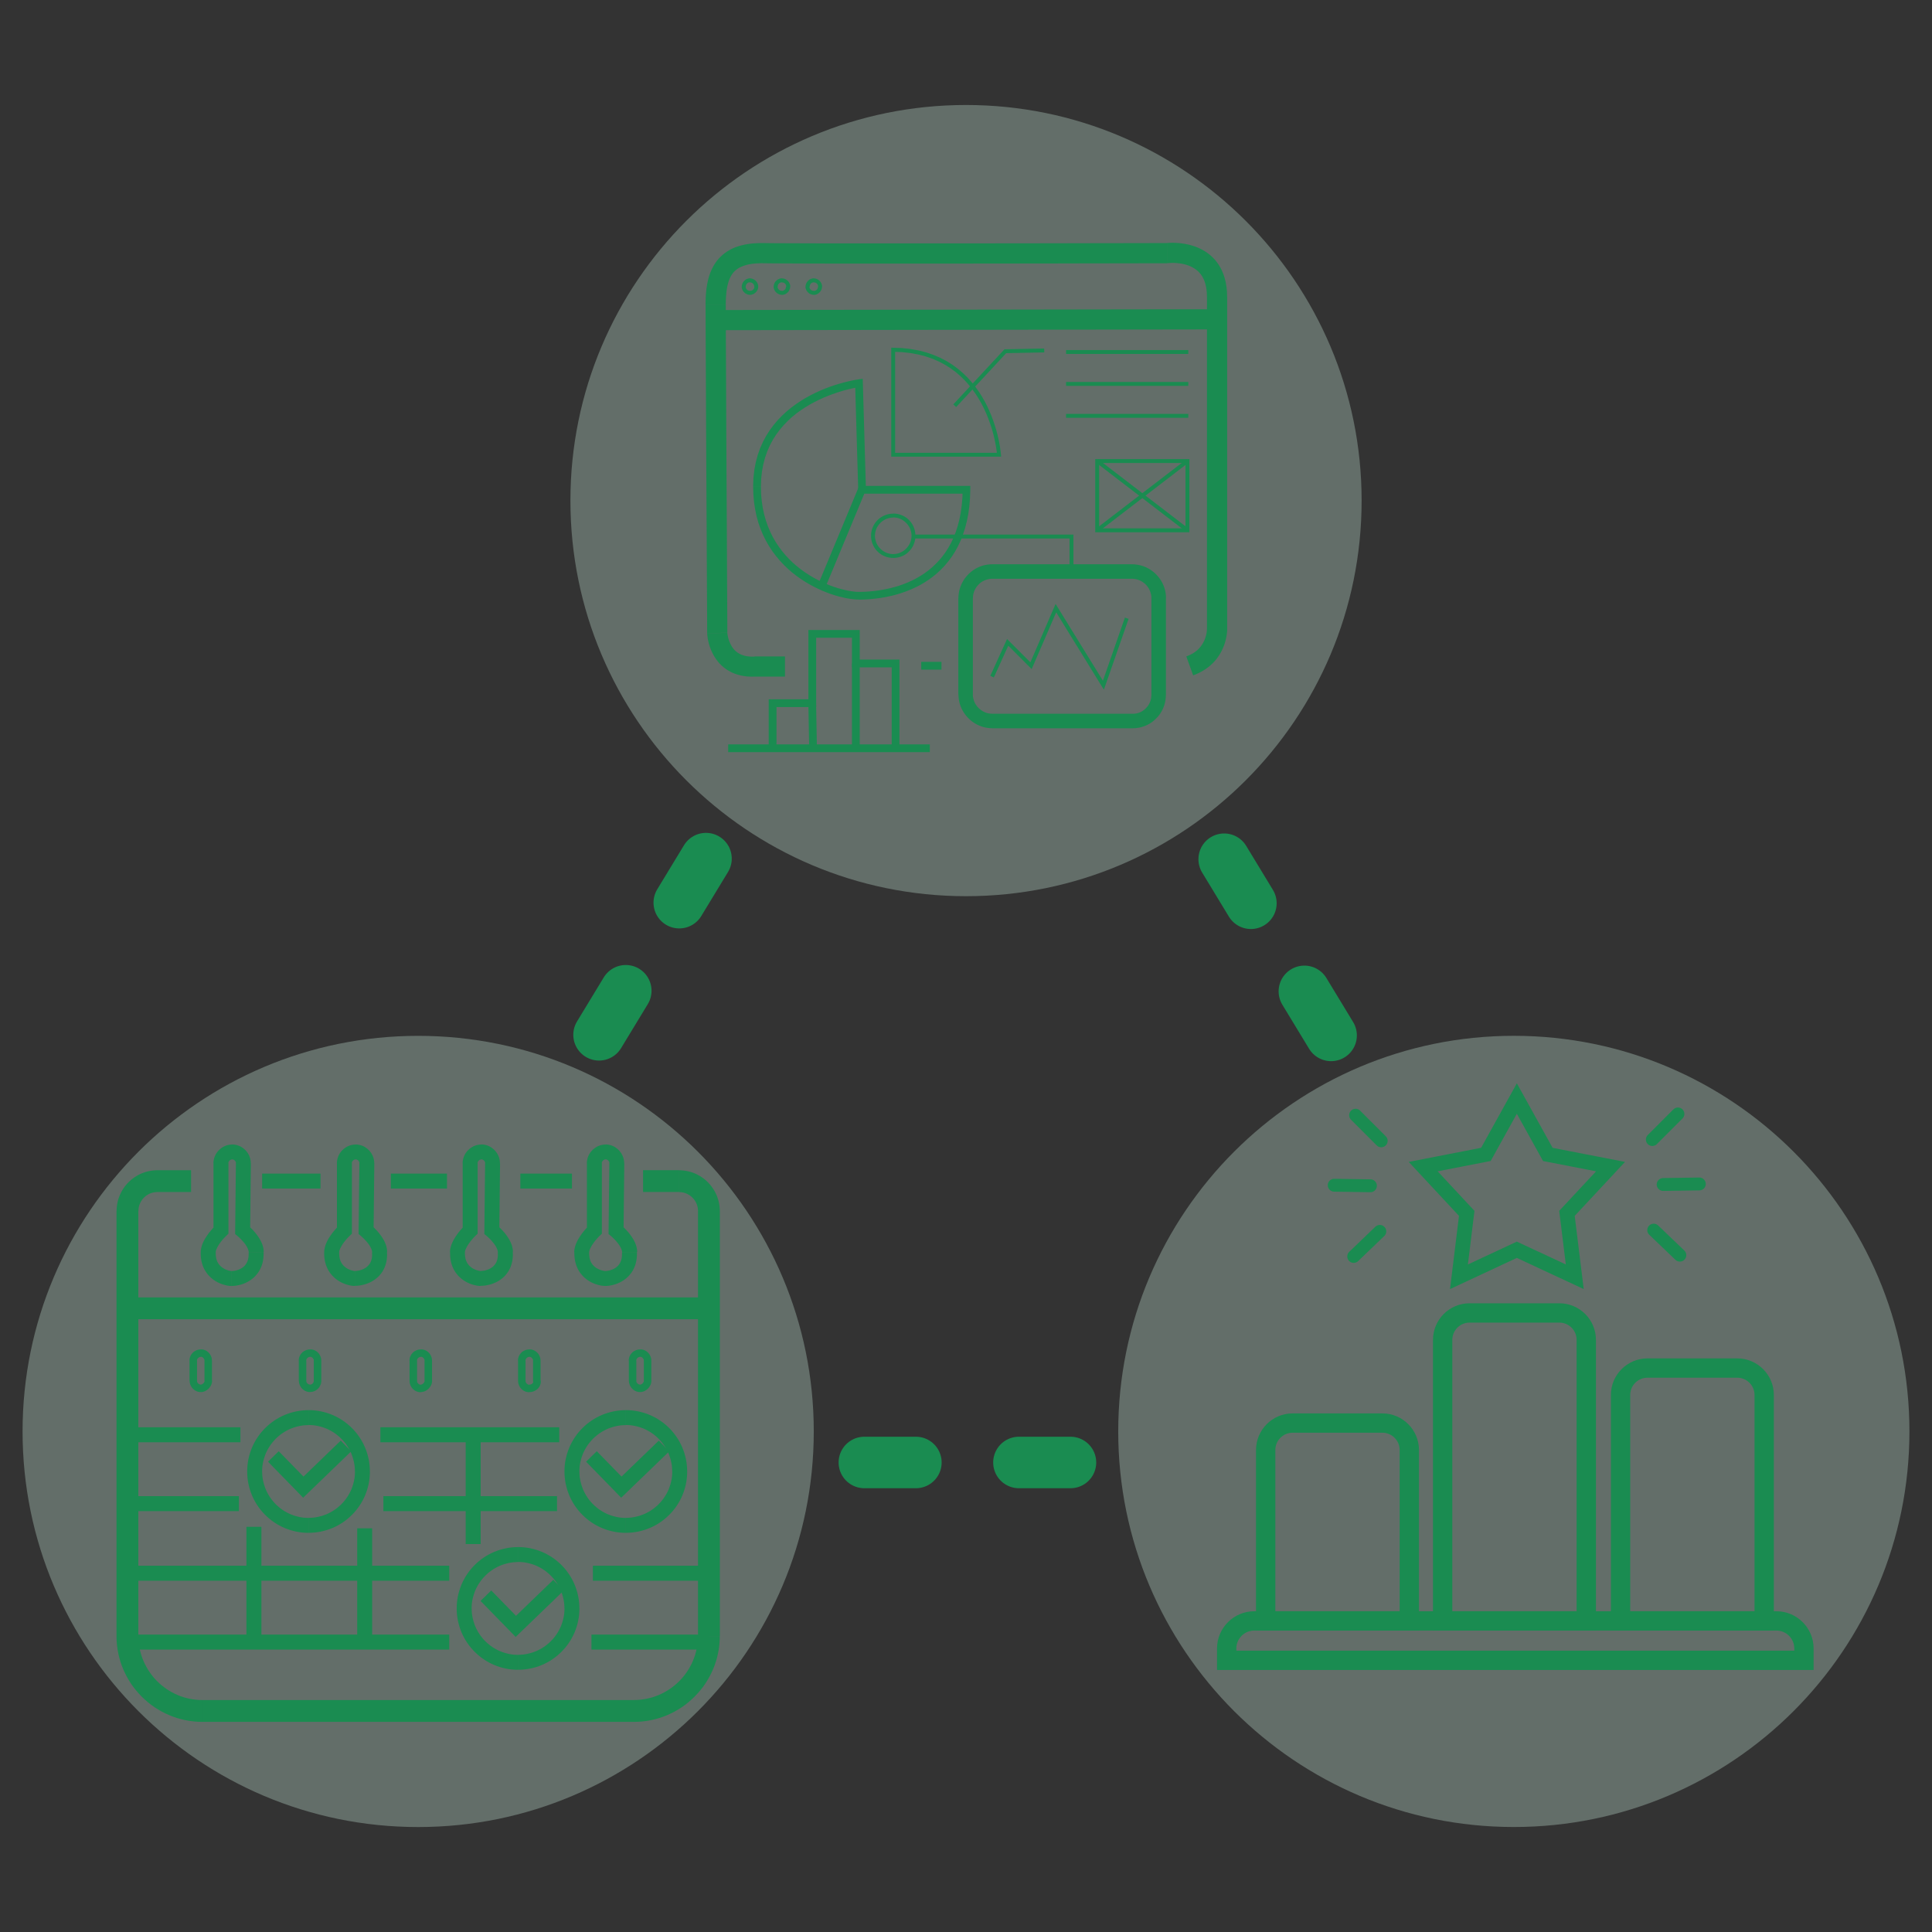 <?xml version="1.0" encoding="UTF-8"?> <svg xmlns="http://www.w3.org/2000/svg" xmlns:xlink="http://www.w3.org/1999/xlink" xmlns:xodm="http://www.corel.com/coreldraw/odm/2003" xml:space="preserve" width="0.5in" height="0.5in" version="1.1" style="shape-rendering:geometricPrecision; text-rendering:geometricPrecision; image-rendering:optimizeQuality; fill-rule:evenodd; clip-rule:evenodd" viewBox="0 0 499.99 499.99"><rect x="0" y="0" width="499.99" height="499.99" fill="#333333" stroke="none"/> <defs> <style type="text/css"> .str3 {stroke:#1A8C51;stroke-width:5;stroke-miterlimit:2.613} .str2 {stroke:#1A8C51;stroke-width:3.33;stroke-linecap:round;stroke-miterlimit:2.613} .str0 {stroke:#1A8C51;stroke-width:13.33;stroke-linecap:round;stroke-miterlimit:2.613;stroke-dasharray:13.335 26.669} .str1 {stroke:#1A8C51;stroke-width:3.82;stroke-miterlimit:2.613} .fil0 {fill:none} .fil2 {fill:#1A8C51;fill-rule:nonzero} .fil1 {fill:#D2F7E4;fill-opacity:0.302} </style> </defs> <g id="Layer_x0020_1">  <path class="fil0 str0" d="M155.03 267.8l13.75 -22.65 18.05 -29.73m129.98 6.94l13.83 22.79 16.73 27.56m-70.34 105.77l-29.99 0 -36.91 0"></path> <path class="fil1" d="M250 27.17c56.54,0 102.38,45.84 102.38,102.38 0,56.54 -45.84,102.38 -102.38,102.38 -56.54,0 -102.38,-45.84 -102.38,-102.38 0,-56.54 45.84,-102.38 102.38,-102.38z"></path> <path class="fil1" d="M391.77 268.06c56.54,0 102.38,45.84 102.38,102.38 0,56.54 -45.84,102.38 -102.38,102.38 -56.54,0 -102.38,-45.84 -102.38,-102.38 0,-56.54 45.84,-102.38 102.38,-102.38z"></path> <path class="fil1" d="M108.22 268.07c56.54,0 102.38,45.84 102.38,102.38 0,56.54 -45.84,102.38 -102.38,102.38 -56.54,0 -102.38,-45.84 -102.38,-102.38 0,-56.54 45.84,-102.38 102.38,-102.38z"></path> <g id="_4962542992"> <g> <polygon class="fil2" points="82.94,307.59 67.84,307.59 67.84,303.72 82.94,303.72 "></polygon> </g> <g> <path class="fil2" d="M175.72 308.48l-9.3 0 0 -5.65 9.3 0 0 0 0 5.65zm10.57 4.93l-5.65 0 0 0 -0.01 -0.26 -0.02 -0.25 -0.03 -0.24 -0.04 -0.24 -0.05 -0.22 -0.07 -0.24 -0.08 -0.24 -0.08 -0.21 -0.1 -0.22 -0.11 -0.21 -0.12 -0.2 -0.13 -0.21 -0.13 -0.19 -0.15 -0.19 -0.16 -0.18 -0.17 -0.18 -0.16 -0.15 -0.19 -0.16 -0.19 -0.15 -0.18 -0.13 -0.2 -0.13 -0.21 -0.12 -0.22 -0.11 -0.21 -0.1 -0.21 -0.08 -0.24 -0.08 -0.24 -0.07 -0.22 -0.05 -0.24 -0.04 -0.24 -0.03 -0.25 -0.02 -0.26 -0.01 0 -5.65 0.54 0.02 0.53 0.04 0.54 0.07 0.51 0.09 0.52 0.12 0.5 0.14 0.49 0.17 0.49 0.19 0.47 0.22 0.45 0.23 0.43 0.25 0.43 0.28 0.43 0.3 0.39 0.31 0.38 0.33 0.37 0.36 0.34 0.36 0.33 0.38 0.31 0.4 0.3 0.42 0.27 0.42 0.26 0.44 0.23 0.46 0.21 0.46 0.19 0.49 0.17 0.49 0.14 0.5 0.12 0.52 0.09 0.51 0.07 0.54 0.04 0.53 0.02 0.54 0 0zm-5.65 110l0 -110 5.65 0 0 110 0 0 -5.65 0zm-16.54 22.19l0 -5.65 0 0 0.85 -0.02 0.84 -0.07 0.83 -0.11 0.8 -0.14 0.8 -0.19 0.78 -0.22 0.76 -0.26 0.75 -0.3 0.73 -0.33 0.71 -0.37 0.7 -0.4 0.67 -0.43 0.65 -0.46 0.62 -0.49 0.6 -0.52 0.58 -0.55 0.55 -0.58 0.52 -0.6 0.49 -0.62 0.46 -0.65 0.43 -0.67 0.4 -0.7 0.37 -0.71 0.33 -0.73 0.3 -0.75 0.26 -0.76 0.22 -0.78 0.19 -0.8 0.14 -0.8 0.11 -0.83 0.07 -0.84 0.02 -0.85 5.65 0 -0.03 1.14 -0.09 1.12 -0.14 1.11 -0.2 1.09 -0.25 1.07 -0.3 1.05 -0.35 1.03 -0.4 1 -0.45 0.98 -0.49 0.96 -0.54 0.93 -0.57 0.9 -0.62 0.87 -0.67 0.84 -0.7 0.8 -0.73 0.77 -0.77 0.73 -0.8 0.7 -0.84 0.67 -0.87 0.62 -0.9 0.57 -0.93 0.54 -0.96 0.49 -0.98 0.45 -1 0.4 -1.03 0.35 -1.05 0.3 -1.07 0.25 -1.09 0.2 -1.11 0.14 -1.12 0.09 -1.14 0.03 0 0zm-111.75 -5.64l111.75 -0 0 5.65 -111.75 0 0 0 0 -5.65zm-22.19 -16.55l5.65 0 0 0 0.02 0.85 0.07 0.84 0.11 0.83 0.14 0.8 0.19 0.8 0.22 0.78 0.26 0.76 0.3 0.75 0.33 0.73 0.37 0.71 0.4 0.7 0.43 0.67 0.46 0.65 0.49 0.63 0.52 0.61 0.55 0.57 0.58 0.55 0.6 0.52 0.63 0.49 0.65 0.47 0.67 0.43 0.7 0.4 0.71 0.37 0.73 0.33 0.75 0.3 0.76 0.26 0.78 0.22 0.8 0.19 0.8 0.14 0.83 0.11 0.84 0.07 0.85 0.02 0 5.65 -1.14 -0.03 -1.12 -0.09 -1.11 -0.14 -1.09 -0.2 -1.07 -0.25 -1.05 -0.3 -1.03 -0.35 -1 -0.4 -0.98 -0.45 -0.96 -0.49 -0.93 -0.54 -0.91 -0.58 -0.87 -0.62 -0.84 -0.66 -0.8 -0.7 -0.77 -0.73 -0.73 -0.77 -0.7 -0.8 -0.67 -0.84 -0.62 -0.87 -0.57 -0.9 -0.54 -0.93 -0.49 -0.96 -0.45 -0.98 -0.4 -1 -0.35 -1.03 -0.3 -1.05 -0.25 -1.07 -0.2 -1.09 -0.14 -1.11 -0.09 -1.12 -0.03 -1.14 0 0zm5.64 -110l0 110 -5.65 0 -0 -110 0 0 5.65 0zm4.93 -10.57l0 5.65 0 0 -0.26 0.01 -0.25 0.02 -0.24 0.03 -0.24 0.04 -0.22 0.05 -0.24 0.07 -0.24 0.08 -0.21 0.08 -0.22 0.1 -0.21 0.11 -0.2 0.12 -0.21 0.13 -0.19 0.13 -0.19 0.15 -0.18 0.16 -0.18 0.17 -0.15 0.16 -0.16 0.19 -0.15 0.19 -0.13 0.18 -0.12 0.19 -0.13 0.22 -0.11 0.22 -0.09 0.21 -0.09 0.22 -0.08 0.23 -0.07 0.23 -0.05 0.22 -0.04 0.25 -0.03 0.24 -0.02 0.25 -0.01 0.26 -5.65 0 0.02 -0.54 0.04 -0.54 0.07 -0.53 0.09 -0.52 0.12 -0.52 0.14 -0.5 0.17 -0.48 0.19 -0.48 0.22 -0.48 0.23 -0.44 0.24 -0.43 0.28 -0.44 0.3 -0.43 0.31 -0.39 0.33 -0.38 0.36 -0.37 0.36 -0.34 0.38 -0.33 0.4 -0.31 0.42 -0.3 0.42 -0.27 0.44 -0.26 0.46 -0.23 0.46 -0.21 0.49 -0.19 0.49 -0.17 0.5 -0.14 0.52 -0.12 0.51 -0.09 0.54 -0.07 0.53 -0.04 0.54 -0.02 0 0zm8.72 5.65l-8.72 0 0 -5.65 8.72 0 0 5.65z"></path> </g> <g> <polygon class="fil2" points="148.02,307.59 134.66,307.59 134.66,303.72 148.02,303.72 "></polygon> </g> <g> <polygon class="fil2" points="115.68,307.59 101.15,307.59 101.15,303.72 115.68,303.72 "></polygon> </g> <g> <polygon class="fil2" points="183.46,341.41 33.17,341.41 33.17,335.76 183.46,335.76 "></polygon> </g> <g> <path class="fil2" d="M51.96 359.3l0 0 0 0 0 0 0 0.97 0 -0.97zm-2.91 -1.94l1.94 0 0 0 0 0.05 0 0.05 0 0.03 0.01 0.05 0.01 0.05 0.01 0.05 0.02 0.04 0.02 0.04 0.02 0.04 0.02 0.03 0.02 0.04 0.03 0.04 0.03 0.04 0.04 0.06 0.02 0.03 0.02 0.01 0.04 0.04 0.05 0.04 0.03 0.03 0.03 0.02 0.04 0.02 0.04 0.02 0.06 0.04 0.02 0.01 0.04 0.02 0.06 0.02 0.04 0.01 0.06 0.02 0.04 0.01 0.05 0 0.07 0 0.05 0 0 1.94 -0.16 -0 -0.14 -0.01 -0.16 -0.02 -0.16 -0.03 -0.14 -0.03 -0.15 -0.05 -0.13 -0.05 -0.14 -0.06 -0.15 -0.07 -0.11 -0.06 -0.12 -0.07 -0.12 -0.09 -0.12 -0.09 -0.11 -0.1 -0.09 -0.08 -0.09 -0.09 -0.11 -0.12 -0.09 -0.12 -0.07 -0.09 -0.07 -0.11 -0.07 -0.11 -0.07 -0.12 -0.06 -0.13 -0.06 -0.13 -0.05 -0.13 -0.04 -0.13 -0.04 -0.13 -0.03 -0.13 -0.02 -0.13 -0.02 -0.15 -0.01 -0.13 -0 -0.13 0 0zm1.94 -5.23l0 5.23 -1.94 0 0 -5.23 0 0 1.94 0zm0.97 -2.91l0 1.94 0 0 -0.05 0 -0.05 0 -0.03 0 -0.05 0.01 -0.05 0.01 -0.05 0.01 -0.04 0.02 -0.02 0.01 -0.04 0.02 -0.07 0.03 -0.04 0.02 -0.03 0.02 -0.04 0.03 -0.05 0.04 -0.04 0.03 -0.02 0.02 -0.04 0.04 -0.04 0.04 -0.03 0.03 -0.03 0.04 -0.03 0.04 -0.02 0.03 -0.03 0.06 -0.02 0.03 -0.02 0.05 -0.02 0.05 -0.01 0.03 -0.02 0.06 -0.01 0.04 -0 0.05 -0 0.07 -0 0.05 -1.94 0 0 -0.16 0.01 -0.14 0.02 -0.16 0.03 -0.16 0.03 -0.14 0.05 -0.16 0.05 -0.13 0.05 -0.13 0.07 -0.14 0.06 -0.12 0.08 -0.13 0.08 -0.11 0.08 -0.11 0.1 -0.12 0.09 -0.1 0.1 -0.1 0.11 -0.1 0.11 -0.09 0.1 -0.07 0.11 -0.07 0.13 -0.08 0.12 -0.06 0.1 -0.05 0.13 -0.06 0.15 -0.06 0.13 -0.04 0.13 -0.04 0.13 -0.03 0.13 -0.02 0.15 -0.02 0.13 -0.01 0.13 -0 0 0zm0 0.97l0 0 0 0 0 0 0 -0.97 0 0.97zm2.9 1.94l-1.94 0 0 0 -0 -0.05 0 -0.05 -0 -0.03 -0.01 -0.05 -0.01 -0.05 -0.01 -0.05 -0.02 -0.04 -0.02 -0.04 -0.02 -0.04 -0.02 -0.03 -0.02 -0.04 -0.03 -0.04 -0.04 -0.05 -0.03 -0.05 -0.01 -0.02 -0.04 -0.04 -0.03 -0.04 -0.04 -0.04 -0.04 -0.04 -0.03 -0.02 -0.04 -0.03 -0.03 -0.02 -0.06 -0.03 -0.03 -0.02 -0.05 -0.02 -0.05 -0.02 -0.03 -0.01 -0.06 -0.02 -0.04 -0.01 -0.05 -0 -0.07 -0 -0.05 -0 0 -1.94 0.16 0 0.14 0.01 0.16 0.02 0.16 0.03 0.14 0.03 0.16 0.05 0.13 0.05 0.13 0.05 0.14 0.07 0.12 0.06 0.13 0.08 0.11 0.08 0.12 0.09 0.1 0.09 0.1 0.09 0.09 0.1 0.09 0.1 0.11 0.13 0.07 0.1 0.07 0.1 0.07 0.11 0.07 0.12 0.06 0.13 0.06 0.13 0.05 0.13 0.04 0.13 0.04 0.13 0.03 0.13 0.02 0.13 0.02 0.15 0.01 0.13 0 0.13 0 0zm-1.94 5.23l0 -5.23 1.94 0 0 5.23 0 0 -1.94 0zm-0.96 2.91l0 -1.94 0 0 0.03 0 0.05 -0.01 0.03 0 0.03 -0.01 0.05 -0.01 0.02 -0.01 0.05 -0.02 0.04 -0.02 0.03 -0.02 0.07 -0.04 0.04 -0.02 0.04 -0.03 0.04 -0.02 0.04 -0.04 0.06 -0.04 0.04 -0.04 0.04 -0.04 0.04 -0.04 0.04 -0.05 0.03 -0.04 0.02 -0.04 0.02 -0.04 0.04 -0.07 0.02 -0.03 0.02 -0.04 0.02 -0.04 0.01 -0.04 0.01 -0.05 0.01 -0.03 0 -0.03 0.01 -0.05 0 -0.03 1.94 0 -0.01 0.15 -0.01 0.13 -0.02 0.15 -0.03 0.15 -0.04 0.13 -0.04 0.15 -0.05 0.13 -0.06 0.13 -0.07 0.14 -0.06 0.1 -0.07 0.12 -0.09 0.12 -0.08 0.11 -0.08 0.1 -0.09 0.11 -0.09 0.1 -0.1 0.09 -0.09 0.08 -0.11 0.09 -0.12 0.09 -0.11 0.08 -0.12 0.07 -0.1 0.06 -0.14 0.07 -0.13 0.06 -0.12 0.05 -0.15 0.05 -0.13 0.04 -0.15 0.03 -0.15 0.02 -0.13 0.01 -0.15 0.01 0 0z"></path> </g> <g> <path class="fil2" d="M80.24 359.3l0 0 0 0 0 0 0 0.97 0 -0.97zm-2.91 -1.94l1.94 0 0 0 0 0.05 0 0.05 0 0.03 0.01 0.05 0.01 0.05 0.01 0.05 0.02 0.04 0.02 0.04 0.02 0.04 0.02 0.03 0.02 0.04 0.03 0.04 0.03 0.04 0.04 0.06 0.02 0.03 0.02 0.01 0.04 0.04 0.05 0.04 0.03 0.03 0.03 0.02 0.04 0.02 0.04 0.02 0.06 0.04 0.02 0.01 0.04 0.02 0.06 0.02 0.04 0.01 0.06 0.02 0.04 0.01 0.05 0 0.07 0 0.05 0 0 1.94 -0.16 -0 -0.14 -0.01 -0.16 -0.02 -0.16 -0.03 -0.14 -0.03 -0.15 -0.05 -0.13 -0.05 -0.14 -0.06 -0.15 -0.07 -0.11 -0.06 -0.12 -0.07 -0.12 -0.09 -0.12 -0.09 -0.11 -0.1 -0.09 -0.08 -0.09 -0.09 -0.11 -0.12 -0.09 -0.12 -0.07 -0.09 -0.07 -0.11 -0.07 -0.11 -0.07 -0.12 -0.06 -0.13 -0.06 -0.13 -0.05 -0.13 -0.04 -0.13 -0.04 -0.13 -0.03 -0.13 -0.02 -0.13 -0.02 -0.15 -0.01 -0.13 -0 -0.13 0 0zm1.94 -5.23l0 5.23 -1.94 0 0 -5.23 0 0 1.94 0zm0.97 -2.91l0 1.94 0 0 -0.05 0 -0.05 0 -0.03 0 -0.05 0.01 -0.05 0.01 -0.05 0.01 -0.04 0.02 -0.02 0.01 -0.04 0.02 -0.07 0.03 -0.04 0.02 -0.03 0.02 -0.04 0.03 -0.05 0.04 -0.04 0.03 -0.02 0.02 -0.04 0.04 -0.04 0.04 -0.03 0.03 -0.03 0.04 -0.03 0.04 -0.02 0.03 -0.03 0.06 -0.02 0.03 -0.02 0.05 -0.02 0.05 -0.01 0.03 -0.02 0.06 -0.01 0.04 -0 0.05 -0 0.07 -0 0.05 -1.94 0 0 -0.16 0.01 -0.14 0.02 -0.16 0.03 -0.16 0.03 -0.14 0.05 -0.16 0.05 -0.13 0.05 -0.13 0.07 -0.14 0.06 -0.12 0.08 -0.13 0.08 -0.11 0.08 -0.11 0.1 -0.12 0.09 -0.1 0.1 -0.1 0.11 -0.1 0.11 -0.09 0.1 -0.07 0.11 -0.07 0.13 -0.08 0.12 -0.06 0.1 -0.05 0.13 -0.06 0.15 -0.06 0.13 -0.04 0.13 -0.04 0.13 -0.03 0.13 -0.02 0.15 -0.02 0.13 -0.01 0.13 -0 0 0zm0 0.97l0 0 0 0 0 0 0 -0.97 0 0.97zm2.91 1.94l-1.94 0 0 0 -0 -0.05 0 -0.05 -0 -0.03 -0.01 -0.05 -0.01 -0.05 -0.01 -0.05 -0.02 -0.04 -0.01 -0.02 -0.02 -0.04 -0.03 -0.07 -0.02 -0.04 -0.02 -0.03 -0.03 -0.04 -0.04 -0.05 -0.03 -0.04 -0.02 -0.02 -0.04 -0.04 -0.04 -0.04 -0.03 -0.03 -0.04 -0.03 -0.04 -0.03 -0.03 -0.02 -0.06 -0.03 -0.03 -0.02 -0.05 -0.02 -0.05 -0.02 -0.03 -0.01 -0.06 -0.02 -0.04 -0.01 -0.05 -0 -0.07 -0 -0.05 -0 0 -1.94 0.16 0 0.14 0.01 0.16 0.02 0.16 0.03 0.14 0.03 0.16 0.05 0.13 0.05 0.13 0.05 0.14 0.07 0.12 0.06 0.13 0.08 0.11 0.08 0.11 0.08 0.12 0.1 0.1 0.09 0.1 0.1 0.1 0.11 0.09 0.11 0.07 0.1 0.07 0.11 0.08 0.13 0.06 0.12 0.05 0.1 0.06 0.13 0.06 0.15 0.04 0.13 0.04 0.13 0.03 0.13 0.02 0.13 0.02 0.15 0.01 0.13 0 0.13 0 0zm-1.94 5.23l0 -5.23 1.94 0 0 5.23 0 0 -1.94 0zm-0.97 2.9l0 -1.94 0 0 0.05 -0 0.07 -0 0.05 -0 0.04 -0.01 0.06 -0.02 0.03 -0.01 0.05 -0.02 0.05 -0.02 0.03 -0.02 0.06 -0.03 0.03 -0.02 0.04 -0.03 0.04 -0.03 0.03 -0.03 0.04 -0.04 0.04 -0.04 0.02 -0.02 0.04 -0.06 0.03 -0.03 0.02 -0.03 0.02 -0.04 0.02 -0.04 0.03 -0.07 0.02 -0.04 0.01 -0.02 0.02 -0.05 0.01 -0.04 0.01 -0.05 0.01 -0.05 0 -0.02 0 -0.05 0 -0.05 1.94 0 -0 0.13 -0.01 0.13 -0.02 0.16 -0.02 0.13 -0.03 0.13 -0.04 0.13 -0.04 0.12 -0.06 0.15 -0.06 0.13 -0.05 0.1 -0.06 0.12 -0.07 0.12 -0.08 0.13 -0.08 0.11 -0.08 0.09 -0.1 0.11 -0.1 0.1 -0.1 0.09 -0.12 0.1 -0.11 0.08 -0.11 0.08 -0.13 0.08 -0.12 0.06 -0.14 0.07 -0.13 0.05 -0.13 0.05 -0.16 0.05 -0.14 0.03 -0.16 0.03 -0.16 0.02 -0.14 0.01 -0.16 0 0 0z"></path> </g> <g> <path class="fil2" d="M108.9 359.3l0 0 0 0 0 0 0 0.97 0 -0.97zm-2.91 -1.94l1.94 0 0 0 0 0.05 0 0.05 0 0.03 0.01 0.05 0.01 0.05 0.01 0.05 0.02 0.04 0.01 0.02 0.02 0.04 0.03 0.07 0.02 0.04 0.02 0.03 0.03 0.04 0.04 0.05 0.03 0.04 0.02 0.02 0.04 0.04 0.04 0.04 0.03 0.03 0.04 0.03 0.04 0.03 0.03 0.02 0.06 0.03 0.03 0.02 0.05 0.02 0.05 0.02 0.03 0.01 0.06 0.02 0.04 0.01 0.05 0 0.07 0 0.05 0 0 1.94 -0.16 -0 -0.14 -0.01 -0.16 -0.02 -0.16 -0.03 -0.14 -0.03 -0.16 -0.05 -0.13 -0.05 -0.13 -0.05 -0.14 -0.07 -0.12 -0.06 -0.13 -0.08 -0.11 -0.08 -0.11 -0.08 -0.12 -0.1 -0.1 -0.09 -0.1 -0.1 -0.1 -0.11 -0.09 -0.11 -0.07 -0.1 -0.07 -0.11 -0.08 -0.13 -0.06 -0.12 -0.05 -0.1 -0.06 -0.13 -0.06 -0.15 -0.04 -0.13 -0.04 -0.13 -0.03 -0.13 -0.02 -0.13 -0.02 -0.15 -0.01 -0.13 -0 -0.13 0 0zm1.94 -5.23l0 5.23 -1.94 0 0 -5.23 0 0 1.94 0zm0.97 -2.91l0 1.94 0 0 -0.05 0 -0.05 0 -0.03 0 -0.05 0.01 -0.05 0.01 -0.05 0.01 -0.04 0.02 -0.02 0.01 -0.04 0.02 -0.07 0.03 -0.04 0.02 -0.03 0.02 -0.04 0.03 -0.05 0.04 -0.04 0.03 -0.02 0.02 -0.04 0.04 -0.04 0.04 -0.03 0.03 -0.03 0.04 -0.03 0.04 -0.02 0.03 -0.03 0.06 -0.02 0.03 -0.02 0.05 -0.02 0.05 -0.01 0.03 -0.02 0.06 -0.01 0.04 -0 0.05 -0 0.07 -0 0.05 -1.94 0 0 -0.16 0.01 -0.14 0.02 -0.16 0.03 -0.16 0.03 -0.14 0.05 -0.16 0.05 -0.13 0.05 -0.13 0.07 -0.14 0.06 -0.12 0.08 -0.13 0.08 -0.11 0.08 -0.11 0.1 -0.12 0.09 -0.1 0.1 -0.1 0.11 -0.1 0.11 -0.09 0.1 -0.07 0.11 -0.07 0.13 -0.08 0.12 -0.06 0.1 -0.05 0.13 -0.06 0.15 -0.06 0.13 -0.04 0.13 -0.04 0.13 -0.03 0.13 -0.02 0.15 -0.02 0.13 -0.01 0.13 -0 0 0zm0 0.97l0 0 0 0 0 0 0 -0.97 0 0.97zm2.91 1.94l-1.94 0 0 0 -0 -0.05 0 -0.05 -0 -0.03 -0.01 -0.05 -0.01 -0.05 -0.01 -0.05 -0.02 -0.04 -0.01 -0.02 -0.02 -0.04 -0.03 -0.07 -0.02 -0.04 -0.02 -0.03 -0.03 -0.04 -0.04 -0.05 -0.03 -0.04 -0.02 -0.02 -0.04 -0.04 -0.04 -0.04 -0.03 -0.03 -0.04 -0.03 -0.04 -0.03 -0.03 -0.02 -0.06 -0.03 -0.03 -0.02 -0.05 -0.02 -0.05 -0.02 -0.03 -0.01 -0.06 -0.02 -0.04 -0.01 -0.05 -0 -0.07 -0 -0.05 -0 0 -1.94 0.16 0 0.14 0.01 0.16 0.02 0.16 0.03 0.14 0.03 0.16 0.05 0.13 0.05 0.13 0.05 0.14 0.07 0.12 0.06 0.13 0.08 0.11 0.08 0.11 0.08 0.12 0.1 0.1 0.09 0.1 0.1 0.1 0.11 0.09 0.11 0.07 0.1 0.07 0.11 0.08 0.13 0.06 0.12 0.05 0.1 0.06 0.13 0.06 0.15 0.04 0.13 0.04 0.13 0.03 0.13 0.02 0.13 0.02 0.15 0.01 0.13 0 0.13 0 0zm-1.94 5.23l0 -5.23 1.94 0 0 5.23 0 0 -1.94 0zm-0.97 2.91l0 -1.94 0 0 0.03 0 0.05 -0.01 0.03 0 0.03 -0.01 0.05 -0.01 0.04 -0.01 0.04 -0.02 0.04 -0.02 0.03 -0.02 0.07 -0.04 0.04 -0.02 0.04 -0.02 0.04 -0.03 0.05 -0.04 0.04 -0.04 0.04 -0.04 0.04 -0.04 0.04 -0.04 0.04 -0.05 0.03 -0.04 0.02 -0.04 0.02 -0.04 0.04 -0.07 0.02 -0.03 0.02 -0.04 0.02 -0.04 0.01 -0.04 0.01 -0.05 0.01 -0.03 0 -0.03 0.01 -0.05 0 -0.03 1.94 0 -0.01 0.15 -0.01 0.13 -0.02 0.15 -0.03 0.15 -0.04 0.13 -0.04 0.15 -0.05 0.13 -0.06 0.13 -0.07 0.14 -0.06 0.1 -0.07 0.12 -0.09 0.12 -0.08 0.11 -0.08 0.1 -0.09 0.11 -0.09 0.1 -0.1 0.09 -0.11 0.09 -0.1 0.08 -0.11 0.08 -0.12 0.09 -0.12 0.07 -0.1 0.06 -0.14 0.07 -0.13 0.06 -0.13 0.05 -0.15 0.04 -0.13 0.04 -0.15 0.03 -0.15 0.02 -0.13 0.01 -0.15 0.01 0 0z"></path> </g> <g> <path class="fil2" d="M136.98 359.3l0 0 0 0 0 0 0 0.97 0 -0.97zm-2.91 -1.94l1.94 0 0 0 0 0.05 0 0.05 0 0.03 0.01 0.05 0.01 0.05 0.01 0.05 0.02 0.04 0.01 0.02 0.02 0.04 0.03 0.07 0.02 0.04 0.02 0.03 0.03 0.04 0.04 0.05 0.03 0.04 0.02 0.02 0.04 0.04 0.04 0.04 0.03 0.03 0.04 0.03 0.04 0.03 0.03 0.02 0.06 0.03 0.03 0.02 0.05 0.02 0.05 0.02 0.03 0.01 0.06 0.02 0.04 0.01 0.05 0 0.07 0 0.05 0 0 1.94 -0.16 -0 -0.14 -0.01 -0.16 -0.02 -0.16 -0.03 -0.14 -0.03 -0.16 -0.05 -0.13 -0.05 -0.13 -0.05 -0.14 -0.07 -0.12 -0.06 -0.13 -0.08 -0.11 -0.08 -0.11 -0.08 -0.12 -0.1 -0.1 -0.09 -0.1 -0.1 -0.1 -0.11 -0.09 -0.11 -0.07 -0.1 -0.07 -0.11 -0.08 -0.13 -0.06 -0.12 -0.05 -0.1 -0.06 -0.13 -0.06 -0.15 -0.04 -0.13 -0.04 -0.13 -0.03 -0.13 -0.02 -0.13 -0.02 -0.15 -0.01 -0.13 -0 -0.13 0 0zm1.94 -5.23l0 5.23 -1.94 0 0 -5.23 0 0 1.94 0zm0.97 -2.91l0 1.94 0 0 -0.05 0 -0.05 0 -0.03 0 -0.05 0.01 -0.05 0.01 -0.05 0.01 -0.04 0.02 -0.02 0.01 -0.04 0.02 -0.07 0.03 -0.04 0.02 -0.03 0.02 -0.04 0.03 -0.05 0.04 -0.04 0.03 -0.02 0.02 -0.04 0.04 -0.04 0.04 -0.03 0.03 -0.03 0.04 -0.03 0.04 -0.02 0.03 -0.03 0.06 -0.02 0.03 -0.02 0.05 -0.02 0.05 -0.01 0.03 -0.02 0.06 -0.01 0.04 -0 0.05 -0 0.07 -0 0.05 -1.94 0 0 -0.16 0.01 -0.14 0.02 -0.16 0.03 -0.16 0.03 -0.14 0.05 -0.16 0.05 -0.13 0.05 -0.13 0.07 -0.14 0.06 -0.12 0.08 -0.13 0.08 -0.11 0.08 -0.11 0.1 -0.12 0.09 -0.1 0.1 -0.1 0.11 -0.1 0.11 -0.09 0.1 -0.07 0.11 -0.07 0.13 -0.08 0.12 -0.06 0.1 -0.05 0.13 -0.06 0.15 -0.06 0.13 -0.04 0.13 -0.04 0.13 -0.03 0.13 -0.02 0.15 -0.02 0.13 -0.01 0.13 -0 0 0zm0 0.97l0 0 0 0 0 0 0 -0.97 0 0.97zm2.91 1.94l-1.94 0 0 0 -0 -0.05 0 -0.05 -0 -0.03 -0.01 -0.05 -0.01 -0.05 -0.01 -0.05 -0.02 -0.04 -0.01 -0.02 -0.02 -0.04 -0.03 -0.07 -0.02 -0.04 -0.02 -0.03 -0.03 -0.04 -0.04 -0.05 -0.03 -0.04 -0.02 -0.02 -0.04 -0.04 -0.04 -0.04 -0.03 -0.03 -0.04 -0.03 -0.04 -0.03 -0.03 -0.02 -0.06 -0.03 -0.03 -0.02 -0.05 -0.02 -0.05 -0.02 -0.03 -0.01 -0.06 -0.02 -0.04 -0.01 -0.05 -0 -0.07 -0 -0.05 -0 0 -1.94 0.16 0 0.14 0.01 0.16 0.02 0.16 0.03 0.14 0.03 0.16 0.05 0.13 0.05 0.13 0.05 0.14 0.07 0.12 0.06 0.13 0.08 0.11 0.08 0.11 0.08 0.12 0.1 0.1 0.09 0.1 0.1 0.1 0.11 0.09 0.11 0.07 0.1 0.07 0.11 0.08 0.13 0.06 0.12 0.05 0.1 0.06 0.13 0.06 0.15 0.04 0.13 0.04 0.13 0.03 0.13 0.02 0.13 0.02 0.15 0.01 0.13 0 0.13 0 0zm-1.94 5.23l0 -5.23 1.94 0 0 5.23 -1.92 0.19 -0.02 -0.19zm0.02 0.19l-0.02 -0.1 0 -0.09 0.02 0.19zm-0.99 2.72l0 -1.94 0 0 0.06 -0 0.07 -0 0.05 -0 0.06 -0.01 0.06 -0.01 0.04 -0.01 0.06 -0.02 0.06 -0.02 0.04 -0.02 0.06 -0.03 0.04 -0.02 0.05 -0.04 0.04 -0.02 0.04 -0.03 0.05 -0.05 0.04 -0.04 0.03 -0.03 0.02 -0.02 0.04 -0.05 0.03 -0.04 0.01 -0.02 0.02 -0.04 0.02 -0.03 0.01 -0.02 0.01 -0.04 0.01 -0.02 0 -0.03 0 -0.02 0 -0.02 0 -0.03 0 -0.01 -0 -0.03 1.9 -0.38 0.03 0.15 0.02 0.17 0 0.15 -0.01 0.16 -0.02 0.15 -0.03 0.15 -0.04 0.15 -0.04 0.13 -0.06 0.15 -0.06 0.13 -0.06 0.12 -0.09 0.14 -0.08 0.11 -0.07 0.1 -0.11 0.13 -0.11 0.11 -0.1 0.1 -0.1 0.08 -0.11 0.1 -0.13 0.09 -0.12 0.07 -0.13 0.07 -0.12 0.06 -0.15 0.07 -0.13 0.05 -0.14 0.05 -0.15 0.04 -0.15 0.04 -0.16 0.03 -0.16 0.02 -0.15 0.01 -0.16 0 0 0z"></path> </g> <g> <path class="fil2" d="M165.65 359.3l0 0 0 0 0 0 0 0.97 0 -0.97zm-2.91 -1.94l1.94 0 0 0 0 0.05 0 0.05 0 0.03 0.01 0.05 0.01 0.05 0.01 0.05 0.02 0.04 0.02 0.04 0.02 0.04 0.02 0.03 0.02 0.04 0.03 0.04 0.03 0.04 0.04 0.06 0.02 0.03 0.02 0.01 0.04 0.04 0.05 0.04 0.03 0.03 0.03 0.02 0.04 0.02 0.04 0.02 0.06 0.04 0.02 0.01 0.04 0.02 0.06 0.02 0.04 0.01 0.06 0.02 0.04 0.01 0.05 0 0.07 0 0.05 0 0 1.94 -0.16 -0 -0.14 -0.01 -0.16 -0.02 -0.16 -0.03 -0.14 -0.03 -0.15 -0.05 -0.13 -0.05 -0.14 -0.06 -0.15 -0.07 -0.11 -0.06 -0.12 -0.07 -0.12 -0.09 -0.12 -0.09 -0.11 -0.1 -0.09 -0.08 -0.09 -0.09 -0.11 -0.12 -0.09 -0.12 -0.07 -0.09 -0.07 -0.11 -0.07 -0.11 -0.07 -0.12 -0.06 -0.13 -0.06 -0.13 -0.05 -0.13 -0.04 -0.13 -0.04 -0.13 -0.03 -0.13 -0.02 -0.13 -0.02 -0.15 -0.01 -0.13 -0 -0.13 0 0zm1.94 -5.23l0 5.23 -1.94 0 0 -5.23 0 0 1.94 0zm0.97 -2.91l0 1.94 0 0 -0.05 0 -0.05 0 -0.03 0 -0.05 0.01 -0.05 0.01 -0.05 0.01 -0.04 0.02 -0.02 0.01 -0.04 0.02 -0.07 0.03 -0.04 0.02 -0.03 0.02 -0.04 0.03 -0.05 0.04 -0.04 0.03 -0.02 0.02 -0.04 0.04 -0.04 0.04 -0.03 0.03 -0.03 0.04 -0.03 0.04 -0.02 0.03 -0.03 0.06 -0.02 0.03 -0.02 0.05 -0.02 0.05 -0.01 0.03 -0.02 0.06 -0.01 0.04 -0 0.05 -0 0.07 -0 0.05 -1.94 0 0 -0.16 0.01 -0.14 0.02 -0.16 0.03 -0.16 0.03 -0.14 0.05 -0.16 0.05 -0.13 0.05 -0.13 0.07 -0.14 0.06 -0.12 0.08 -0.13 0.08 -0.11 0.08 -0.11 0.1 -0.12 0.09 -0.1 0.1 -0.1 0.11 -0.1 0.11 -0.09 0.1 -0.07 0.11 -0.07 0.13 -0.08 0.12 -0.06 0.1 -0.05 0.13 -0.06 0.15 -0.06 0.13 -0.04 0.13 -0.04 0.13 -0.03 0.13 -0.02 0.15 -0.02 0.13 -0.01 0.13 -0 0 0zm0 0.97l0 0 0 0 0 0 0 -0.97 0 0.97zm2.91 1.94l-1.94 0 0 0 -0 -0.05 0 -0.05 -0 -0.03 -0.01 -0.05 -0.01 -0.05 -0.01 -0.05 -0.02 -0.04 -0.01 -0.02 -0.02 -0.04 -0.03 -0.07 -0.02 -0.04 -0.02 -0.03 -0.03 -0.04 -0.04 -0.05 -0.03 -0.04 -0.02 -0.02 -0.04 -0.04 -0.04 -0.04 -0.03 -0.03 -0.04 -0.03 -0.04 -0.03 -0.03 -0.02 -0.06 -0.03 -0.03 -0.02 -0.05 -0.02 -0.05 -0.02 -0.03 -0.01 -0.06 -0.02 -0.04 -0.01 -0.05 -0 -0.07 -0 -0.05 -0 0 -1.94 0.16 0 0.14 0.01 0.16 0.02 0.16 0.03 0.14 0.03 0.16 0.05 0.13 0.05 0.13 0.05 0.14 0.07 0.12 0.06 0.13 0.08 0.11 0.08 0.11 0.08 0.12 0.1 0.1 0.09 0.1 0.1 0.1 0.11 0.09 0.11 0.07 0.1 0.07 0.11 0.08 0.13 0.06 0.12 0.05 0.1 0.06 0.13 0.06 0.15 0.04 0.13 0.04 0.13 0.03 0.13 0.02 0.13 0.02 0.15 0.01 0.13 0 0.13 0 0zm-1.94 5.23l0 -5.23 1.94 0 0 5.23 0 0 -1.94 0zm-0.97 2.91l0 -1.94 0 0 0.03 0 0.05 -0.01 0.03 0 0.03 -0.01 0.05 -0.01 0.04 -0.01 0.04 -0.02 0.04 -0.02 0.03 -0.02 0.07 -0.04 0.04 -0.02 0.04 -0.02 0.04 -0.03 0.05 -0.04 0.04 -0.04 0.04 -0.04 0.04 -0.04 0.04 -0.04 0.04 -0.05 0.03 -0.04 0.02 -0.04 0.02 -0.04 0.04 -0.07 0.02 -0.03 0.02 -0.04 0.02 -0.04 0.01 -0.04 0.01 -0.05 0.01 -0.03 0 -0.03 0.01 -0.05 0 -0.03 1.94 0 -0.01 0.15 -0.01 0.13 -0.02 0.15 -0.03 0.15 -0.04 0.13 -0.04 0.15 -0.05 0.13 -0.06 0.13 -0.07 0.14 -0.06 0.1 -0.07 0.12 -0.09 0.12 -0.08 0.11 -0.08 0.1 -0.09 0.11 -0.09 0.1 -0.1 0.09 -0.11 0.09 -0.1 0.08 -0.11 0.08 -0.12 0.09 -0.12 0.07 -0.1 0.06 -0.14 0.07 -0.13 0.06 -0.13 0.05 -0.15 0.04 -0.13 0.04 -0.15 0.03 -0.15 0.02 -0.13 0.01 -0.15 0.01 0 0z"></path> </g> <g> <path class="fil2" d="M51.96 324.06l3.87 0 0 0.07 -0 0.39 0.02 0.36 0.04 0.35 0.05 0.31 0.06 0.28 0.08 0.27 0.09 0.25 0.1 0.22 0.12 0.22 0.12 0.2 0.13 0.19 0.14 0.17 0.15 0.17 0.15 0.15 0.17 0.15 0.17 0.14 0.17 0.13 0.18 0.12 0.17 0.1 0.2 0.11 0.19 0.09 0.18 0.08 0.19 0.07 0.17 0.06 0.17 0.05 0.17 0.05 0.17 0.04 0.13 0.03 0.12 0.02 0.12 0.02 0.07 0.01 0.06 0 0 3.87 -0.25 -0.01 -0.26 -0.02 -0.26 -0.03 -0.27 -0.04 -0.29 -0.06 -0.28 -0.07 -0.29 -0.08 -0.31 -0.09 -0.33 -0.11 -0.31 -0.12 -0.33 -0.14 -0.33 -0.16 -0.32 -0.17 -0.34 -0.2 -0.33 -0.22 -0.33 -0.24 -0.32 -0.26 -0.31 -0.28 -0.31 -0.31 -0.3 -0.34 -0.28 -0.35 -0.27 -0.38 -0.25 -0.41 -0.23 -0.43 -0.21 -0.46 -0.17 -0.48 -0.15 -0.5 -0.13 -0.53 -0.09 -0.55 -0.06 -0.56 -0.03 -0.58 0 -0.6 0 0.07zm3.87 0l0 0.07 0 0 0 -0.07zm-0.58 -5.61l3.87 0 -0.61 1.41 -0.01 0.02 -0.09 0.08 -0.14 0.14 -0.19 0.2 -0.1 0.11 -0.13 0.13 -0.11 0.13 -0.12 0.14 -0.13 0.15 -0.14 0.17 -0.14 0.18 -0.13 0.17 -0.13 0.17 -0.13 0.19 -0.13 0.19 -0.12 0.19 -0.12 0.2 -0.11 0.19 -0.09 0.17 -0.09 0.18 -0.09 0.19 -0.07 0.17 -0.06 0.15 -0.05 0.15 -0.03 0.15 -0.03 0.13 -0.01 0.09 -0 0.09 -3.87 0 0.01 -0.38 0.05 -0.39 0.07 -0.36 0.09 -0.34 0.1 -0.34 0.12 -0.34 0.14 -0.32 0.13 -0.29 0.15 -0.3 0.17 -0.31 0.16 -0.28 0.17 -0.26 0.17 -0.26 0.17 -0.25 0.17 -0.25 0.18 -0.25 0.19 -0.24 0.17 -0.2 0.16 -0.2 0.17 -0.19 0.16 -0.19 0.16 -0.18 0.13 -0.15 0.14 -0.15 0.23 -0.24 0.18 -0.19 0.13 -0.12 0.06 -0.06 -0.61 1.41zm3.87 0l0 0.83 -0.61 0.57 0.61 -1.41zm0 -17.43l0 17.43 -3.87 0 0 -17.43 0 0 3.87 0zm0.97 -4.84l0 3.87 0 0 -0.04 0 -0.04 0 -0.04 0 -0.06 0.01 -0.05 0.01 -0.03 0.01 -0.04 0.02 -0.05 0.02 -0.04 0.02 -0.05 0.03 -0.04 0.02 -0.04 0.02 -0.06 0.04 -0.03 0.02 -0.04 0.03 -0.05 0.05 -0.03 0.03 -0.03 0.04 -0.04 0.05 -0.04 0.06 -0.02 0.04 -0.03 0.05 -0.02 0.04 -0.02 0.04 -0.02 0.05 -0.01 0.03 -0.01 0.03 -0.01 0.05 -0.01 0.06 -0 0.04 -0 0.04 0 0.04 -3.87 0 0.01 -0.25 0.02 -0.25 0.04 -0.25 0.04 -0.22 0.05 -0.22 0.07 -0.24 0.08 -0.24 0.09 -0.21 0.1 -0.22 0.11 -0.21 0.11 -0.19 0.13 -0.2 0.13 -0.17 0.13 -0.17 0.15 -0.18 0.17 -0.17 0.16 -0.15 0.18 -0.16 0.19 -0.15 0.17 -0.13 0.2 -0.13 0.2 -0.12 0.2 -0.11 0.21 -0.1 0.22 -0.09 0.23 -0.08 0.24 -0.07 0.22 -0.05 0.22 -0.04 0.25 -0.04 0.25 -0.02 0.25 -0.01 0 0zm0 1.94l0 0 0 0 0 0 0 -1.94 0 1.94zm4.84 2.93l-3.87 -0.04 0 0.02 0 -0.04 -0 -0.04 -0 -0.04 -0.01 -0.06 -0.01 -0.05 -0.01 -0.03 -0.01 -0.03 -0.02 -0.05 -0.02 -0.04 -0.02 -0.04 -0.03 -0.05 -0.02 -0.04 -0.04 -0.06 -0.04 -0.05 -0.03 -0.04 -0.03 -0.03 -0.05 -0.05 -0.04 -0.03 -0.03 -0.02 -0.06 -0.04 -0.04 -0.02 -0.04 -0.02 -0.05 -0.03 -0.05 -0.02 -0.04 -0.02 -0.03 -0.01 -0.03 -0.01 -0.05 -0.01 -0.06 -0.01 -0.04 -0 -0.04 -0 -0.04 0 0 -3.87 0.25 0.01 0.25 0.02 0.25 0.04 0.22 0.04 0.22 0.05 0.24 0.07 0.24 0.08 0.22 0.09 0.2 0.09 0.2 0.11 0.2 0.12 0.2 0.13 0.17 0.13 0.19 0.15 0.18 0.16 0.16 0.15 0.17 0.17 0.15 0.18 0.13 0.17 0.13 0.17 0.13 0.2 0.11 0.19 0.11 0.21 0.1 0.22 0.09 0.21 0.08 0.24 0.07 0.24 0.05 0.22 0.04 0.22 0.04 0.25 0.02 0.25 0.01 0.25 0 0.02zm0 -0.02l0 0.02 0 0 0 -0.02zm-4.07 17.41l0.19 -17.43 3.87 0.04 -0.19 17.43 -3.18 1.47 -0.7 -1.51zm0.7 1.51l-0.71 -0.59 0.01 -0.92 0.7 1.51zm6.67 4.06l-3.87 0.14 0 -0.07 -0 -0.11 -0.02 -0.12 -0.02 -0.13 -0.04 -0.15 -0.04 -0.14 -0.06 -0.16 -0.08 -0.18 -0.08 -0.17 -0.09 -0.18 -0.1 -0.18 -0.11 -0.18 -0.12 -0.19 -0.13 -0.18 -0.13 -0.18 -0.14 -0.17 -0.15 -0.19 -0.13 -0.15 -0.14 -0.16 -0.15 -0.16 -0.14 -0.15 -0.13 -0.14 -0.13 -0.13 -0.11 -0.11 -0.11 -0.1 -0.2 -0.19 -0.15 -0.14 -0.08 -0.07 -0.01 -0 2.48 -2.98 0.07 0.06 0.14 0.12 0.19 0.18 0.24 0.22 0.15 0.15 0.15 0.15 0.17 0.17 0.17 0.17 0.18 0.19 0.17 0.19 0.19 0.21 0.2 0.24 0.17 0.22 0.19 0.24 0.19 0.26 0.19 0.26 0.18 0.28 0.18 0.28 0.17 0.3 0.17 0.31 0.15 0.32 0.13 0.31 0.13 0.34 0.11 0.36 0.09 0.37 0.07 0.38 0.04 0.39 0.02 0.41 0 -0.07zm-3.87 0.14l0 0 0 -0.07 0 0.07zm-4.46 8.65l0 -3.87 0 0 0.16 -0 0.18 -0.01 0.19 -0.02 0.2 -0.03 0.2 -0.03 0.2 -0.04 0.2 -0.05 0.19 -0.06 0.2 -0.07 0.21 -0.07 0.19 -0.09 0.2 -0.09 0.18 -0.1 0.17 -0.1 0.17 -0.11 0.17 -0.13 0.17 -0.15 0.15 -0.13 0.14 -0.15 0.14 -0.17 0.13 -0.18 0.11 -0.17 0.11 -0.2 0.11 -0.22 0.09 -0.22 0.08 -0.24 0.07 -0.27 0.06 -0.28 0.04 -0.31 0.03 -0.33 0.01 -0.35 -0 -0.39 3.87 -0.14 0 0.57 -0.02 0.56 -0.06 0.54 -0.07 0.53 -0.11 0.51 -0.13 0.48 -0.16 0.47 -0.19 0.45 -0.21 0.43 -0.23 0.41 -0.26 0.39 -0.27 0.35 -0.28 0.33 -0.3 0.33 -0.32 0.3 -0.32 0.26 -0.33 0.25 -0.34 0.23 -0.35 0.21 -0.35 0.19 -0.34 0.17 -0.35 0.15 -0.34 0.13 -0.35 0.12 -0.36 0.1 -0.35 0.09 -0.35 0.07 -0.33 0.06 -0.33 0.04 -0.33 0.03 -0.32 0.02 -0.32 0 0 0z"></path> </g> <g> <polygon class="fil2" points="32.98,369.37 62.22,369.37 62.22,373.25 32.98,373.25 "></polygon> </g> <g> <polygon class="fil2" points="32.98,387.19 61.83,387.19 61.83,391.07 32.98,391.07 "></polygon> </g> <g> <polygon class="fil2" points="32.98,405.2 116.26,405.2 116.26,409.08 32.98,409.08 "></polygon> </g> <g> <polygon class="fil2" points="32.98,423.02 116.26,423.02 116.26,426.9 32.98,426.9 "></polygon> </g> <g> <polygon class="fil2" points="63.77,424.96 63.77,395.13 67.65,395.13 67.65,424.96 "></polygon> </g> <g> <polygon class="fil2" points="92.44,424.96 92.44,395.52 96.31,395.52 96.31,424.96 "></polygon> </g> <g> <polygon class="fil2" points="144.73,373.25 98.44,373.25 98.44,369.37 144.73,369.37 "></polygon> </g> <g> <polygon class="fil2" points="144.15,391.07 99.22,391.07 99.22,387.19 144.15,387.19 "></polygon> </g> <g> <polygon class="fil2" points="124.39,371.31 124.39,399.59 120.52,399.59 120.52,371.31 "></polygon> </g> <g> <polygon class="fil2" points="183.46,426.9 153.06,426.9 153.06,423.02 183.46,423.02 "></polygon> </g> <g> <polygon class="fil2" points="183.46,409.08 153.44,409.08 153.44,405.2 183.46,405.2 "></polygon> </g> <g> <path class="fil2" d="M83.91 324.06l3.87 0 0 0.07 -0 0.39 0.02 0.36 0.04 0.35 0.05 0.31 0.06 0.28 0.08 0.27 0.09 0.25 0.1 0.22 0.12 0.22 0.12 0.2 0.13 0.19 0.14 0.17 0.15 0.17 0.15 0.15 0.17 0.15 0.17 0.14 0.17 0.13 0.18 0.12 0.17 0.1 0.2 0.11 0.19 0.09 0.18 0.08 0.19 0.07 0.17 0.06 0.17 0.05 0.17 0.05 0.17 0.04 0.13 0.03 0.12 0.02 0.12 0.02 0.07 0.01 0.06 0 0 3.87 -0.25 -0.01 -0.26 -0.02 -0.26 -0.03 -0.27 -0.04 -0.29 -0.06 -0.28 -0.07 -0.29 -0.08 -0.31 -0.09 -0.33 -0.11 -0.31 -0.12 -0.33 -0.14 -0.33 -0.16 -0.32 -0.17 -0.34 -0.2 -0.33 -0.22 -0.33 -0.24 -0.32 -0.26 -0.31 -0.28 -0.31 -0.31 -0.3 -0.34 -0.28 -0.35 -0.27 -0.38 -0.25 -0.41 -0.23 -0.43 -0.21 -0.46 -0.17 -0.48 -0.15 -0.5 -0.13 -0.53 -0.09 -0.55 -0.06 -0.56 -0.03 -0.58 0 -0.6 0 0.07zm3.87 0l0 0.07 0 0 0 -0.07zm-0.58 -5.61l3.87 0 -0.61 1.41 -0.01 0.02 -0.09 0.08 -0.14 0.14 -0.19 0.2 -0.1 0.11 -0.13 0.13 -0.11 0.13 -0.12 0.14 -0.13 0.15 -0.14 0.17 -0.14 0.18 -0.13 0.17 -0.13 0.17 -0.13 0.19 -0.13 0.19 -0.12 0.19 -0.12 0.2 -0.11 0.19 -0.09 0.17 -0.09 0.18 -0.09 0.19 -0.07 0.17 -0.06 0.15 -0.05 0.15 -0.03 0.15 -0.03 0.13 -0.01 0.09 -0 0.09 -3.87 0 0.01 -0.38 0.05 -0.39 0.07 -0.36 0.09 -0.34 0.1 -0.34 0.12 -0.34 0.14 -0.32 0.13 -0.29 0.15 -0.3 0.17 -0.31 0.16 -0.28 0.17 -0.26 0.17 -0.26 0.17 -0.25 0.17 -0.25 0.18 -0.25 0.19 -0.24 0.17 -0.2 0.16 -0.2 0.17 -0.19 0.16 -0.19 0.16 -0.18 0.13 -0.15 0.14 -0.15 0.23 -0.24 0.18 -0.19 0.13 -0.12 0.06 -0.06 -0.61 1.41zm3.87 0l0 0.83 -0.61 0.57 0.61 -1.41zm0 -17.43l0 17.43 -3.87 0 0 -17.43 0 0 3.87 0zm0.97 -4.84l0 3.87 0 0 -0.04 0 -0.04 0 -0.04 0 -0.06 0.01 -0.05 0.01 -0.03 0.01 -0.04 0.02 -0.05 0.02 -0.04 0.02 -0.05 0.03 -0.04 0.02 -0.04 0.02 -0.06 0.04 -0.03 0.02 -0.04 0.03 -0.05 0.05 -0.03 0.03 -0.03 0.04 -0.04 0.05 -0.04 0.06 -0.02 0.04 -0.03 0.05 -0.02 0.04 -0.02 0.04 -0.02 0.05 -0.01 0.03 -0.01 0.03 -0.01 0.05 -0.01 0.06 -0 0.04 -0 0.04 0 0.04 -3.87 0 0.01 -0.25 0.02 -0.25 0.04 -0.25 0.04 -0.22 0.05 -0.22 0.07 -0.24 0.08 -0.24 0.09 -0.21 0.1 -0.22 0.11 -0.21 0.11 -0.19 0.13 -0.2 0.13 -0.17 0.13 -0.17 0.15 -0.18 0.17 -0.17 0.16 -0.15 0.18 -0.16 0.19 -0.15 0.17 -0.13 0.2 -0.13 0.2 -0.12 0.2 -0.11 0.21 -0.1 0.22 -0.09 0.23 -0.08 0.24 -0.07 0.22 -0.05 0.22 -0.04 0.25 -0.04 0.25 -0.02 0.25 -0.01 0 0zm0 1.94l0 0 0 0 0 0 0 -1.94 0 1.94zm4.84 2.93l-3.87 -0.04 0 0.02 0 -0.04 -0 -0.04 -0 -0.04 -0.01 -0.06 -0.01 -0.05 -0.01 -0.03 -0.01 -0.03 -0.02 -0.05 -0.02 -0.04 -0.02 -0.04 -0.03 -0.05 -0.02 -0.04 -0.04 -0.06 -0.04 -0.05 -0.03 -0.04 -0.03 -0.03 -0.05 -0.05 -0.04 -0.03 -0.03 -0.02 -0.06 -0.04 -0.04 -0.02 -0.04 -0.02 -0.05 -0.03 -0.05 -0.02 -0.04 -0.02 -0.03 -0.01 -0.03 -0.01 -0.05 -0.01 -0.06 -0.01 -0.04 -0 -0.04 -0 -0.04 0 0 -3.87 0.25 0.01 0.25 0.02 0.25 0.04 0.22 0.04 0.22 0.05 0.24 0.07 0.24 0.08 0.22 0.09 0.2 0.09 0.2 0.11 0.2 0.12 0.2 0.13 0.17 0.13 0.19 0.15 0.18 0.16 0.16 0.15 0.17 0.17 0.15 0.18 0.13 0.17 0.13 0.17 0.13 0.2 0.11 0.19 0.11 0.21 0.1 0.22 0.09 0.21 0.08 0.24 0.07 0.24 0.05 0.22 0.04 0.22 0.04 0.25 0.02 0.25 0.01 0.25 0 0.02zm0 -0.02l0 0.02 0 0 0 -0.02zm-4.07 17.41l0.19 -17.43 3.87 0.04 -0.19 17.43 -3.18 1.47 -0.7 -1.51zm0.7 1.51l-0.71 -0.59 0.01 -0.92 0.7 1.51zm6.66 3.98l-3.87 0.28 -0 -0.14 -0 -0.11 -0.02 -0.12 -0.02 -0.13 -0.04 -0.15 -0.04 -0.14 -0.06 -0.16 -0.08 -0.18 -0.08 -0.17 -0.09 -0.18 -0.1 -0.18 -0.11 -0.18 -0.12 -0.19 -0.13 -0.18 -0.13 -0.18 -0.14 -0.17 -0.15 -0.19 -0.13 -0.15 -0.14 -0.16 -0.15 -0.16 -0.14 -0.15 -0.13 -0.14 -0.13 -0.13 -0.11 -0.11 -0.11 -0.1 -0.2 -0.19 -0.15 -0.14 -0.08 -0.07 -0.01 -0 2.48 -2.98 0.07 0.06 0.14 0.12 0.19 0.18 0.24 0.22 0.15 0.15 0.15 0.15 0.17 0.17 0.17 0.17 0.18 0.19 0.17 0.19 0.19 0.21 0.2 0.24 0.17 0.22 0.19 0.24 0.19 0.26 0.19 0.26 0.18 0.28 0.18 0.28 0.17 0.3 0.17 0.31 0.15 0.32 0.13 0.31 0.13 0.34 0.11 0.36 0.09 0.37 0.07 0.38 0.04 0.39 0.02 0.41 -0 -0.14zm-3.87 0.28l-0 -0.06 0 -0.09 0 0.14zm-4.46 8.57l0 -3.87 0 0 0.16 -0 0.18 -0.01 0.19 -0.02 0.2 -0.03 0.2 -0.03 0.2 -0.04 0.2 -0.05 0.2 -0.06 0.21 -0.07 0.21 -0.08 0.2 -0.08 0.2 -0.1 0.19 -0.1 0.18 -0.11 0.17 -0.12 0.17 -0.13 0.17 -0.14 0.15 -0.14 0.14 -0.15 0.14 -0.17 0.13 -0.17 0.11 -0.17 0.11 -0.19 0.1 -0.21 0.09 -0.22 0.07 -0.24 0.07 -0.26 0.05 -0.27 0.04 -0.3 0.02 -0.33 0 -0.35 -0.02 -0.38 3.87 -0.28 0.03 0.58 -0 0.56 -0.04 0.55 -0.07 0.54 -0.1 0.52 -0.13 0.49 -0.15 0.47 -0.18 0.46 -0.21 0.44 -0.23 0.42 -0.26 0.39 -0.27 0.36 -0.28 0.34 -0.31 0.33 -0.32 0.29 -0.32 0.27 -0.34 0.25 -0.35 0.23 -0.35 0.21 -0.35 0.19 -0.35 0.16 -0.36 0.15 -0.35 0.13 -0.35 0.12 -0.37 0.1 -0.35 0.08 -0.35 0.07 -0.33 0.06 -0.33 0.04 -0.32 0.03 -0.32 0.02 -0.32 0 0 0z"></path> </g> <g> <path class="fil2" d="M116.45 324.06l3.87 0 0 0.07 -0 0.39 0.02 0.36 0.04 0.35 0.05 0.31 0.07 0.29 0.07 0.26 0.09 0.24 0.11 0.24 0.11 0.22 0.12 0.19 0.13 0.19 0.15 0.18 0.15 0.17 0.15 0.15 0.17 0.15 0.17 0.14 0.17 0.13 0.18 0.12 0.17 0.1 0.2 0.1 0.19 0.09 0.19 0.08 0.19 0.07 0.16 0.06 0.17 0.05 0.18 0.05 0.16 0.04 0.13 0.03 0.13 0.02 0.12 0.02 0.08 0.01 0.06 0 0 3.87 -0.25 -0.01 -0.27 -0.02 -0.25 -0.03 -0.27 -0.04 -0.3 -0.06 -0.28 -0.07 -0.28 -0.07 -0.31 -0.09 -0.33 -0.11 -0.31 -0.12 -0.33 -0.14 -0.33 -0.16 -0.32 -0.17 -0.34 -0.2 -0.33 -0.22 -0.33 -0.24 -0.32 -0.26 -0.31 -0.28 -0.32 -0.32 -0.29 -0.33 -0.28 -0.35 -0.27 -0.39 -0.25 -0.41 -0.22 -0.43 -0.2 -0.44 -0.18 -0.48 -0.15 -0.51 -0.12 -0.52 -0.09 -0.55 -0.06 -0.56 -0.03 -0.58 0 -0.61 0 0.07zm3.87 0l0 0.07 0 0 0 -0.07zm-0.58 -5.61l3.87 0 -0.61 1.41 -0.01 0.02 -0.09 0.08 -0.14 0.14 -0.19 0.2 -0.1 0.11 -0.11 0.13 -0.12 0.14 -0.13 0.15 -0.12 0.14 -0.14 0.17 -0.14 0.17 -0.12 0.17 -0.13 0.18 -0.13 0.19 -0.13 0.19 -0.13 0.2 -0.12 0.19 -0.1 0.18 -0.1 0.19 -0.09 0.18 -0.09 0.19 -0.07 0.17 -0.06 0.15 -0.05 0.15 -0.03 0.15 -0.03 0.13 -0.01 0.09 -0 0.09 -3.87 0 0.01 -0.38 0.05 -0.39 0.07 -0.36 0.09 -0.34 0.1 -0.34 0.12 -0.34 0.14 -0.32 0.13 -0.29 0.15 -0.3 0.16 -0.3 0.17 -0.29 0.17 -0.28 0.17 -0.25 0.17 -0.25 0.17 -0.25 0.17 -0.24 0.19 -0.24 0.17 -0.21 0.16 -0.2 0.17 -0.2 0.16 -0.18 0.15 -0.17 0.15 -0.16 0.14 -0.15 0.23 -0.24 0.18 -0.19 0.13 -0.12 0.06 -0.06 -0.61 1.41zm3.87 0l0 0.83 -0.61 0.57 0.61 -1.41zm0 -17.43l0 17.43 -3.87 0 0 -17.43 0 0 3.87 0zm0.97 -4.84l0 3.87 0 0 -0.04 0 -0.04 0 -0.04 0 -0.06 0.01 -0.05 0.01 -0.03 0.01 -0.04 0.02 -0.05 0.02 -0.04 0.02 -0.05 0.03 -0.04 0.02 -0.04 0.02 -0.06 0.04 -0.03 0.02 -0.04 0.03 -0.05 0.05 -0.03 0.03 -0.03 0.04 -0.04 0.05 -0.04 0.06 -0.02 0.04 -0.03 0.05 -0.02 0.04 -0.02 0.04 -0.02 0.05 -0.01 0.03 -0.01 0.03 -0.01 0.05 -0.01 0.06 -0 0.04 -0 0.04 0 0.04 -3.87 0 0.01 -0.25 0.02 -0.25 0.04 -0.25 0.04 -0.22 0.05 -0.22 0.07 -0.24 0.08 -0.24 0.09 -0.21 0.1 -0.22 0.11 -0.21 0.11 -0.19 0.13 -0.2 0.13 -0.17 0.13 -0.17 0.15 -0.18 0.17 -0.17 0.16 -0.15 0.18 -0.16 0.19 -0.15 0.17 -0.13 0.2 -0.13 0.2 -0.12 0.2 -0.11 0.21 -0.1 0.22 -0.09 0.23 -0.08 0.24 -0.07 0.22 -0.05 0.22 -0.04 0.25 -0.04 0.25 -0.02 0.25 -0.01 0 0zm0 1.94l0 0 0 0 0 0 0 -1.94 0 1.94zm4.84 2.93l-3.87 -0.04 0 0.02 0 -0.04 -0 -0.04 -0 -0.04 -0.01 -0.06 -0.01 -0.05 -0.01 -0.03 -0.01 -0.03 -0.02 -0.05 -0.02 -0.04 -0.02 -0.04 -0.03 -0.05 -0.02 -0.04 -0.04 -0.06 -0.04 -0.05 -0.03 -0.04 -0.03 -0.03 -0.05 -0.05 -0.04 -0.03 -0.03 -0.02 -0.06 -0.04 -0.04 -0.02 -0.04 -0.02 -0.05 -0.03 -0.04 -0.02 -0.05 -0.02 -0.04 -0.02 -0.03 -0.01 -0.05 -0.01 -0.06 -0.01 -0.04 -0 -0.04 -0 -0.04 0 0 -3.87 0.25 0.01 0.25 0.02 0.25 0.04 0.22 0.04 0.22 0.05 0.24 0.07 0.23 0.08 0.22 0.09 0.21 0.1 0.2 0.11 0.2 0.12 0.2 0.13 0.17 0.13 0.19 0.15 0.18 0.16 0.16 0.15 0.17 0.17 0.15 0.18 0.13 0.17 0.13 0.17 0.13 0.2 0.11 0.19 0.11 0.21 0.1 0.22 0.09 0.21 0.08 0.24 0.07 0.24 0.05 0.22 0.04 0.22 0.04 0.25 0.02 0.25 0.01 0.25 0 0.02zm0 -0.02l0 0.02 0 0 0 -0.02zm-4.07 17.41l0.19 -17.43 3.87 0.04 -0.19 17.43 -3.18 1.47 -0.7 -1.51zm0.7 1.51l-0.71 -0.59 0.01 -0.92 0.7 1.51zm6.66 3.98l-3.87 0.28 -0 -0.14 -0 -0.11 -0.02 -0.12 -0.02 -0.13 -0.04 -0.15 -0.04 -0.14 -0.06 -0.16 -0.08 -0.18 -0.08 -0.17 -0.09 -0.18 -0.1 -0.18 -0.11 -0.18 -0.12 -0.19 -0.13 -0.18 -0.14 -0.19 -0.13 -0.16 -0.15 -0.18 -0.14 -0.17 -0.13 -0.16 -0.14 -0.15 -0.14 -0.15 -0.13 -0.14 -0.13 -0.13 -0.11 -0.11 -0.11 -0.1 -0.2 -0.19 -0.15 -0.14 -0.08 -0.07 -0.01 -0 2.48 -2.98 0.07 0.06 0.14 0.12 0.19 0.18 0.24 0.22 0.15 0.15 0.15 0.15 0.17 0.17 0.17 0.17 0.18 0.19 0.18 0.2 0.19 0.21 0.19 0.22 0.18 0.23 0.2 0.26 0.18 0.25 0.19 0.26 0.18 0.28 0.18 0.28 0.17 0.3 0.17 0.31 0.15 0.32 0.13 0.31 0.13 0.34 0.11 0.36 0.09 0.37 0.07 0.38 0.04 0.39 0.02 0.41 -0 -0.14zm-3.87 0.28l-0 -0.06 0 -0.09 0 0.14zm-4.46 8.57l0 -3.87 0 0 0.16 -0 0.18 -0.01 0.19 -0.02 0.2 -0.03 0.21 -0.03 0.2 -0.04 0.21 -0.05 0.19 -0.06 0.21 -0.07 0.21 -0.08 0.2 -0.08 0.2 -0.1 0.19 -0.1 0.18 -0.11 0.17 -0.12 0.17 -0.13 0.17 -0.14 0.15 -0.14 0.14 -0.15 0.14 -0.17 0.13 -0.17 0.11 -0.17 0.11 -0.19 0.1 -0.21 0.09 -0.22 0.07 -0.24 0.07 -0.26 0.05 -0.27 0.04 -0.3 0.02 -0.33 0 -0.35 -0.02 -0.38 3.87 -0.28 0.03 0.58 -0 0.56 -0.04 0.55 -0.07 0.54 -0.1 0.52 -0.13 0.49 -0.15 0.47 -0.18 0.46 -0.21 0.44 -0.23 0.42 -0.26 0.39 -0.27 0.36 -0.28 0.34 -0.31 0.33 -0.32 0.29 -0.32 0.27 -0.34 0.25 -0.35 0.23 -0.35 0.21 -0.35 0.19 -0.35 0.16 -0.36 0.15 -0.35 0.13 -0.35 0.12 -0.37 0.1 -0.35 0.08 -0.34 0.07 -0.33 0.06 -0.33 0.04 -0.33 0.03 -0.32 0.02 -0.32 0 0 0z"></path> </g> <g> <path class="fil2" d="M148.6 324.06l3.87 0 0 0.07 -0 0.39 0.02 0.36 0.04 0.35 0.05 0.31 0.06 0.28 0.08 0.27 0.09 0.25 0.1 0.23 0.11 0.21 0.13 0.2 0.13 0.19 0.13 0.17 0.16 0.17 0.15 0.15 0.17 0.15 0.17 0.14 0.17 0.12 0.18 0.12 0.18 0.1 0.2 0.11 0.19 0.09 0.19 0.08 0.19 0.07 0.17 0.06 0.17 0.05 0.18 0.05 0.16 0.04 0.13 0.03 0.13 0.02 0.12 0.02 0.08 0.01 0.06 0 0 3.87 -0.25 -0.01 -0.27 -0.02 -0.25 -0.03 -0.27 -0.04 -0.3 -0.06 -0.28 -0.07 -0.29 -0.08 -0.31 -0.09 -0.33 -0.11 -0.31 -0.12 -0.33 -0.14 -0.33 -0.16 -0.31 -0.17 -0.34 -0.2 -0.33 -0.22 -0.33 -0.24 -0.32 -0.26 -0.31 -0.28 -0.31 -0.31 -0.29 -0.33 -0.29 -0.36 -0.26 -0.38 -0.25 -0.41 -0.23 -0.44 -0.2 -0.45 -0.17 -0.48 -0.15 -0.5 -0.13 -0.53 -0.09 -0.55 -0.06 -0.56 -0.03 -0.58 0 -0.6 0 0.07zm3.87 0l0 0.07 0 0 0 -0.07zm-0.58 -5.61l3.87 0 -0.61 1.41 -0.01 0.02 -0.09 0.08 -0.14 0.14 -0.19 0.2 -0.1 0.11 -0.11 0.13 -0.12 0.14 -0.13 0.15 -0.12 0.14 -0.14 0.17 -0.14 0.17 -0.12 0.17 -0.13 0.18 -0.13 0.19 -0.13 0.19 -0.13 0.2 -0.12 0.19 -0.1 0.18 -0.1 0.19 -0.09 0.18 -0.09 0.19 -0.07 0.17 -0.06 0.15 -0.05 0.15 -0.03 0.15 -0.03 0.13 -0.01 0.09 -0 0.09 -3.87 0 0.01 -0.38 0.05 -0.39 0.07 -0.36 0.09 -0.34 0.1 -0.34 0.12 -0.34 0.14 -0.32 0.13 -0.29 0.15 -0.3 0.16 -0.3 0.17 -0.29 0.17 -0.28 0.17 -0.25 0.17 -0.25 0.17 -0.25 0.17 -0.24 0.19 -0.24 0.17 -0.21 0.16 -0.2 0.17 -0.2 0.16 -0.18 0.15 -0.17 0.15 -0.16 0.14 -0.15 0.23 -0.24 0.18 -0.19 0.13 -0.12 0.06 -0.06 -0.61 1.41zm3.87 0l0 0.83 -0.61 0.57 0.61 -1.41zm0 -17.43l0 17.43 -3.87 0 0 -17.43 0 0 3.87 0zm0.97 -4.84l0 3.87 0 0 -0.04 0 -0.04 0 -0.04 0 -0.06 0.01 -0.05 0.01 -0.03 0.01 -0.04 0.02 -0.05 0.02 -0.04 0.02 -0.05 0.03 -0.04 0.02 -0.04 0.02 -0.06 0.04 -0.03 0.02 -0.04 0.03 -0.05 0.05 -0.03 0.03 -0.03 0.04 -0.04 0.05 -0.04 0.06 -0.02 0.04 -0.03 0.05 -0.02 0.04 -0.02 0.04 -0.02 0.05 -0.01 0.03 -0.01 0.03 -0.01 0.05 -0.01 0.06 -0 0.04 -0 0.04 0 0.04 -3.87 0 0.01 -0.25 0.02 -0.25 0.04 -0.25 0.04 -0.22 0.05 -0.22 0.07 -0.24 0.08 -0.24 0.09 -0.21 0.1 -0.22 0.11 -0.21 0.11 -0.19 0.13 -0.2 0.13 -0.17 0.13 -0.17 0.15 -0.18 0.17 -0.17 0.16 -0.15 0.18 -0.16 0.19 -0.15 0.17 -0.13 0.2 -0.13 0.2 -0.12 0.2 -0.11 0.21 -0.1 0.22 -0.09 0.23 -0.08 0.24 -0.07 0.22 -0.05 0.22 -0.04 0.25 -0.04 0.25 -0.02 0.25 -0.01 0 0zm0 1.94l0 0 0 0 0 0 0 -1.94 0 1.94zm4.84 2.93l-3.87 -0.04 0 0.02 0 -0.04 -0 -0.04 -0 -0.04 -0.01 -0.06 -0.01 -0.05 -0.01 -0.03 -0.01 -0.03 -0.02 -0.05 -0.02 -0.04 -0.02 -0.04 -0.03 -0.05 -0.02 -0.04 -0.04 -0.06 -0.04 -0.05 -0.03 -0.04 -0.03 -0.03 -0.05 -0.05 -0.04 -0.03 -0.03 -0.02 -0.06 -0.04 -0.04 -0.02 -0.04 -0.02 -0.05 -0.03 -0.04 -0.02 -0.05 -0.02 -0.04 -0.02 -0.03 -0.01 -0.05 -0.01 -0.06 -0.01 -0.04 -0 -0.04 -0 -0.04 0 0 -3.87 0.25 0.01 0.25 0.02 0.25 0.04 0.22 0.04 0.22 0.05 0.24 0.07 0.23 0.08 0.22 0.09 0.21 0.1 0.2 0.11 0.2 0.12 0.2 0.13 0.17 0.13 0.19 0.15 0.18 0.16 0.16 0.15 0.17 0.17 0.15 0.18 0.13 0.17 0.13 0.17 0.13 0.2 0.11 0.19 0.11 0.21 0.1 0.22 0.09 0.21 0.08 0.24 0.07 0.24 0.05 0.22 0.04 0.22 0.04 0.25 0.02 0.25 0.01 0.25 0 0.02zm0 -0.02l0 0.02 0 0 0 -0.02zm-4.07 17.41l0.19 -17.43 3.87 0.04 -0.19 17.43 -3.18 1.47 -0.7 -1.51zm0.7 1.51l-0.71 -0.59 0.01 -0.92 0.7 1.51zm6.66 4.06l-3.87 0.14 0 -0.07 -0 -0.11 -0.02 -0.12 -0.02 -0.13 -0.04 -0.15 -0.04 -0.14 -0.06 -0.16 -0.08 -0.18 -0.08 -0.17 -0.09 -0.18 -0.1 -0.18 -0.11 -0.18 -0.12 -0.19 -0.13 -0.18 -0.14 -0.19 -0.13 -0.16 -0.15 -0.18 -0.14 -0.17 -0.13 -0.16 -0.14 -0.15 -0.14 -0.15 -0.13 -0.14 -0.13 -0.13 -0.11 -0.11 -0.11 -0.1 -0.2 -0.19 -0.15 -0.14 -0.08 -0.07 -0.01 -0 2.48 -2.98 0.07 0.06 0.14 0.12 0.19 0.18 0.24 0.22 0.15 0.15 0.15 0.15 0.17 0.17 0.17 0.17 0.18 0.19 0.18 0.2 0.19 0.21 0.19 0.22 0.18 0.23 0.2 0.26 0.18 0.25 0.19 0.26 0.18 0.28 0.18 0.28 0.17 0.3 0.17 0.31 0.15 0.32 0.13 0.31 0.13 0.34 0.11 0.36 0.09 0.37 0.07 0.38 0.04 0.39 0.02 0.41 0 -0.07zm-3.87 0.14l0 0 0 -0.07 0 0.07zm-4.45 8.65l0 -3.87 0 0 0.16 -0 0.18 -0.01 0.19 -0.02 0.19 -0.03 0.2 -0.03 0.19 -0.04 0.2 -0.05 0.19 -0.06 0.2 -0.07 0.2 -0.07 0.2 -0.09 0.19 -0.09 0.19 -0.1 0.17 -0.1 0.17 -0.11 0.17 -0.13 0.17 -0.15 0.15 -0.13 0.14 -0.15 0.14 -0.17 0.13 -0.18 0.11 -0.17 0.11 -0.2 0.11 -0.22 0.09 -0.22 0.08 -0.24 0.07 -0.27 0.06 -0.28 0.04 -0.31 0.03 -0.33 0.01 -0.35 -0 -0.39 3.87 -0.14 0 0.57 -0.02 0.56 -0.06 0.54 -0.07 0.53 -0.11 0.51 -0.13 0.48 -0.16 0.47 -0.19 0.45 -0.21 0.43 -0.23 0.41 -0.26 0.39 -0.27 0.35 -0.28 0.33 -0.3 0.33 -0.32 0.3 -0.32 0.26 -0.33 0.25 -0.34 0.23 -0.35 0.21 -0.35 0.19 -0.34 0.17 -0.35 0.15 -0.34 0.13 -0.35 0.12 -0.36 0.1 -0.34 0.09 -0.35 0.07 -0.33 0.06 -0.33 0.04 -0.33 0.03 -0.32 0.02 -0.32 0 0 0z"></path> </g> <g> <path class="fil2" d="M79.85 368.8l0 -3.87 0 0 0.81 0.02 0.81 0.06 0.8 0.1 0.78 0.14 0.76 0.18 0.75 0.21 0.74 0.25 0.72 0.28 0.71 0.32 0.68 0.35 0.67 0.38 0.65 0.42 0.62 0.44 0.6 0.47 0.58 0.5 0.55 0.52 0.52 0.55 0.5 0.58 0.47 0.6 0.44 0.62 0.42 0.65 0.38 0.67 0.35 0.68 0.32 0.71 0.28 0.72 0.25 0.74 0.21 0.75 0.18 0.76 0.14 0.78 0.1 0.8 0.06 0.81 0.02 0.81 -3.87 0 -0.02 -0.62 -0.04 -0.61 -0.08 -0.59 -0.11 -0.59 -0.14 -0.58 -0.16 -0.57 -0.19 -0.56 -0.21 -0.55 -0.24 -0.52 -0.27 -0.52 -0.29 -0.51 -0.31 -0.48 -0.34 -0.48 -0.36 -0.45 -0.37 -0.43 -0.41 -0.42 -0.42 -0.41 -0.43 -0.37 -0.45 -0.36 -0.48 -0.34 -0.48 -0.31 -0.51 -0.29 -0.52 -0.27 -0.52 -0.24 -0.55 -0.21 -0.56 -0.19 -0.57 -0.16 -0.58 -0.14 -0.59 -0.11 -0.59 -0.08 -0.61 -0.04 -0.62 -0.02 0 0zm-12.01 12.01l-3.87 0 0 0 0.02 -0.81 0.06 -0.81 0.1 -0.8 0.14 -0.78 0.18 -0.76 0.21 -0.75 0.25 -0.74 0.28 -0.72 0.32 -0.71 0.35 -0.68 0.38 -0.67 0.42 -0.65 0.44 -0.62 0.47 -0.6 0.5 -0.57 0.52 -0.55 0.56 -0.53 0.57 -0.5 0.6 -0.47 0.62 -0.44 0.65 -0.42 0.67 -0.38 0.68 -0.35 0.71 -0.32 0.72 -0.28 0.74 -0.25 0.75 -0.21 0.76 -0.18 0.78 -0.14 0.8 -0.1 0.81 -0.06 0.81 -0.02 0 3.87 -0.62 0.02 -0.61 0.04 -0.59 0.08 -0.59 0.11 -0.58 0.14 -0.57 0.16 -0.56 0.19 -0.55 0.21 -0.52 0.24 -0.52 0.27 -0.51 0.29 -0.48 0.31 -0.48 0.34 -0.45 0.36 -0.43 0.37 -0.42 0.4 -0.4 0.42 -0.37 0.43 -0.36 0.45 -0.34 0.48 -0.31 0.48 -0.29 0.51 -0.27 0.52 -0.24 0.52 -0.21 0.55 -0.19 0.56 -0.16 0.57 -0.14 0.58 -0.11 0.59 -0.08 0.59 -0.04 0.61 -0.02 0.62 0 0zm12.01 12.01l0 3.87 0 0 -0.81 -0.02 -0.81 -0.06 -0.8 -0.1 -0.78 -0.14 -0.76 -0.18 -0.75 -0.21 -0.74 -0.25 -0.72 -0.28 -0.71 -0.32 -0.68 -0.35 -0.67 -0.38 -0.65 -0.42 -0.62 -0.44 -0.6 -0.47 -0.57 -0.5 -0.56 -0.53 -0.53 -0.56 -0.5 -0.57 -0.47 -0.6 -0.44 -0.62 -0.42 -0.65 -0.38 -0.67 -0.35 -0.68 -0.32 -0.71 -0.28 -0.72 -0.25 -0.74 -0.21 -0.75 -0.18 -0.76 -0.14 -0.78 -0.1 -0.8 -0.06 -0.81 -0.02 -0.81 3.87 0 0.02 0.62 0.04 0.61 0.08 0.59 0.11 0.59 0.14 0.58 0.16 0.57 0.19 0.56 0.21 0.55 0.24 0.52 0.27 0.52 0.29 0.51 0.31 0.48 0.34 0.48 0.36 0.45 0.38 0.44 0.39 0.42 0.42 0.39 0.44 0.38 0.45 0.36 0.48 0.34 0.48 0.31 0.51 0.29 0.52 0.27 0.52 0.24 0.55 0.21 0.56 0.19 0.57 0.16 0.58 0.14 0.59 0.11 0.59 0.08 0.61 0.04 0.62 0.02 0 0zm12.01 -12.01l3.87 0 0 0 -0.02 0.81 -0.06 0.81 -0.1 0.8 -0.14 0.78 -0.18 0.76 -0.21 0.75 -0.25 0.74 -0.28 0.72 -0.32 0.71 -0.35 0.68 -0.38 0.67 -0.42 0.65 -0.44 0.62 -0.47 0.6 -0.5 0.57 -0.53 0.56 -0.55 0.52 -0.57 0.5 -0.6 0.47 -0.62 0.44 -0.65 0.42 -0.67 0.38 -0.68 0.35 -0.71 0.32 -0.72 0.28 -0.74 0.25 -0.75 0.21 -0.76 0.18 -0.78 0.14 -0.8 0.1 -0.81 0.06 -0.81 0.02 0 -3.87 0.62 -0.02 0.61 -0.04 0.59 -0.08 0.59 -0.11 0.58 -0.14 0.57 -0.16 0.56 -0.19 0.55 -0.21 0.52 -0.24 0.52 -0.27 0.51 -0.29 0.48 -0.31 0.48 -0.34 0.45 -0.36 0.43 -0.37 0.42 -0.4 0.4 -0.42 0.37 -0.43 0.36 -0.45 0.34 -0.48 0.31 -0.48 0.29 -0.51 0.27 -0.52 0.24 -0.52 0.21 -0.55 0.19 -0.56 0.16 -0.57 0.14 -0.58 0.11 -0.59 0.08 -0.59 0.04 -0.61 0.02 -0.62 0 0z"></path> </g> <g> <path class="fil2" d="M161.96 368.8l0 -3.87 0 0 0.81 0.02 0.81 0.06 0.8 0.1 0.78 0.14 0.76 0.18 0.75 0.21 0.74 0.25 0.72 0.28 0.71 0.32 0.68 0.35 0.67 0.38 0.65 0.42 0.62 0.44 0.6 0.47 0.58 0.5 0.55 0.52 0.52 0.55 0.5 0.58 0.47 0.6 0.44 0.62 0.42 0.65 0.38 0.67 0.35 0.68 0.32 0.71 0.28 0.72 0.25 0.74 0.21 0.75 0.18 0.76 0.14 0.78 0.1 0.8 0.06 0.81 0.02 0.81 -3.87 0 -0.02 -0.62 -0.04 -0.61 -0.08 -0.59 -0.11 -0.59 -0.14 -0.58 -0.16 -0.57 -0.19 -0.56 -0.21 -0.55 -0.24 -0.52 -0.27 -0.52 -0.29 -0.51 -0.31 -0.48 -0.34 -0.48 -0.36 -0.45 -0.37 -0.43 -0.41 -0.42 -0.42 -0.41 -0.43 -0.37 -0.45 -0.36 -0.48 -0.34 -0.48 -0.31 -0.51 -0.29 -0.52 -0.27 -0.52 -0.24 -0.55 -0.21 -0.56 -0.19 -0.57 -0.16 -0.58 -0.14 -0.59 -0.11 -0.59 -0.08 -0.61 -0.04 -0.62 -0.02 0 0zm-12.01 12.01l-3.87 0 0 0 0.02 -0.81 0.06 -0.81 0.1 -0.8 0.14 -0.78 0.18 -0.76 0.21 -0.75 0.25 -0.74 0.28 -0.72 0.32 -0.71 0.35 -0.68 0.38 -0.67 0.42 -0.65 0.44 -0.62 0.47 -0.6 0.5 -0.57 0.52 -0.55 0.56 -0.53 0.57 -0.5 0.6 -0.47 0.62 -0.44 0.65 -0.42 0.67 -0.38 0.68 -0.35 0.71 -0.32 0.72 -0.28 0.74 -0.25 0.75 -0.21 0.76 -0.18 0.78 -0.14 0.8 -0.1 0.81 -0.06 0.81 -0.02 0 3.87 -0.62 0.02 -0.61 0.04 -0.59 0.08 -0.59 0.11 -0.58 0.14 -0.57 0.16 -0.56 0.19 -0.55 0.21 -0.52 0.24 -0.52 0.27 -0.51 0.29 -0.48 0.31 -0.48 0.34 -0.45 0.36 -0.43 0.37 -0.42 0.4 -0.4 0.42 -0.37 0.43 -0.36 0.45 -0.34 0.48 -0.31 0.48 -0.29 0.51 -0.27 0.52 -0.24 0.52 -0.21 0.55 -0.19 0.56 -0.16 0.57 -0.14 0.58 -0.11 0.59 -0.08 0.59 -0.04 0.61 -0.02 0.62 0 0zm12.01 12.01l0 3.87 0 0 -0.81 -0.02 -0.81 -0.06 -0.8 -0.1 -0.78 -0.14 -0.76 -0.18 -0.75 -0.21 -0.74 -0.25 -0.72 -0.28 -0.71 -0.32 -0.68 -0.35 -0.67 -0.38 -0.65 -0.42 -0.62 -0.44 -0.6 -0.47 -0.57 -0.5 -0.56 -0.53 -0.53 -0.56 -0.5 -0.57 -0.47 -0.6 -0.44 -0.62 -0.42 -0.65 -0.38 -0.67 -0.35 -0.68 -0.32 -0.71 -0.28 -0.72 -0.25 -0.74 -0.21 -0.75 -0.18 -0.76 -0.14 -0.78 -0.1 -0.8 -0.06 -0.81 -0.02 -0.81 3.87 0 0.02 0.62 0.04 0.61 0.08 0.59 0.11 0.59 0.14 0.58 0.16 0.57 0.19 0.56 0.21 0.55 0.24 0.52 0.27 0.52 0.29 0.51 0.31 0.48 0.34 0.48 0.36 0.45 0.38 0.44 0.39 0.42 0.42 0.39 0.44 0.38 0.45 0.36 0.48 0.34 0.48 0.31 0.51 0.29 0.52 0.27 0.52 0.24 0.55 0.21 0.56 0.19 0.57 0.16 0.58 0.14 0.59 0.11 0.59 0.08 0.61 0.04 0.62 0.02 0 0zm12.01 -12.01l3.87 0 0 0 -0.02 0.81 -0.06 0.81 -0.1 0.8 -0.14 0.78 -0.18 0.76 -0.21 0.75 -0.25 0.74 -0.28 0.72 -0.32 0.71 -0.35 0.68 -0.38 0.67 -0.42 0.65 -0.44 0.62 -0.47 0.6 -0.5 0.57 -0.53 0.56 -0.55 0.52 -0.57 0.5 -0.6 0.47 -0.62 0.44 -0.65 0.42 -0.67 0.38 -0.68 0.35 -0.71 0.32 -0.72 0.28 -0.74 0.25 -0.75 0.21 -0.76 0.18 -0.78 0.14 -0.8 0.1 -0.81 0.06 -0.81 0.02 0 -3.87 0.62 -0.02 0.61 -0.04 0.59 -0.08 0.59 -0.11 0.58 -0.14 0.57 -0.16 0.56 -0.19 0.55 -0.21 0.52 -0.24 0.52 -0.27 0.51 -0.29 0.48 -0.31 0.48 -0.34 0.45 -0.36 0.43 -0.37 0.42 -0.4 0.4 -0.42 0.37 -0.43 0.36 -0.45 0.34 -0.48 0.31 -0.48 0.29 -0.51 0.27 -0.52 0.24 -0.52 0.21 -0.55 0.19 -0.56 0.16 -0.57 0.14 -0.58 0.11 -0.59 0.08 -0.59 0.04 -0.61 0.02 -0.62 0 0z"></path> </g> <g> <path class="fil2" d="M134.07 404.24l0 -3.87 0 0 0.81 0.02 0.81 0.06 0.8 0.1 0.78 0.14 0.76 0.18 0.75 0.21 0.74 0.25 0.72 0.28 0.71 0.32 0.68 0.35 0.67 0.38 0.65 0.42 0.62 0.44 0.6 0.47 0.58 0.5 0.55 0.52 0.52 0.55 0.5 0.58 0.47 0.6 0.44 0.62 0.42 0.65 0.38 0.67 0.35 0.68 0.32 0.71 0.28 0.72 0.25 0.74 0.21 0.75 0.18 0.76 0.14 0.78 0.1 0.8 0.06 0.81 0.02 0.81 -3.87 0 -0.02 -0.62 -0.04 -0.61 -0.08 -0.59 -0.11 -0.59 -0.14 -0.58 -0.16 -0.57 -0.19 -0.56 -0.21 -0.55 -0.24 -0.52 -0.27 -0.52 -0.29 -0.51 -0.31 -0.48 -0.34 -0.48 -0.36 -0.45 -0.37 -0.43 -0.41 -0.42 -0.42 -0.41 -0.43 -0.37 -0.45 -0.36 -0.48 -0.34 -0.48 -0.31 -0.51 -0.29 -0.52 -0.27 -0.52 -0.24 -0.55 -0.21 -0.56 -0.19 -0.57 -0.16 -0.58 -0.14 -0.59 -0.11 -0.59 -0.08 -0.61 -0.04 -0.62 -0.02 0 0zm-12.01 12.01l-3.87 0 0 0 0.02 -0.81 0.06 -0.81 0.1 -0.8 0.14 -0.78 0.18 -0.76 0.21 -0.75 0.25 -0.74 0.28 -0.72 0.32 -0.71 0.35 -0.68 0.38 -0.67 0.42 -0.65 0.44 -0.62 0.47 -0.6 0.5 -0.57 0.52 -0.55 0.56 -0.53 0.57 -0.5 0.6 -0.47 0.62 -0.44 0.65 -0.42 0.67 -0.38 0.68 -0.35 0.71 -0.32 0.72 -0.28 0.74 -0.25 0.75 -0.21 0.76 -0.18 0.78 -0.14 0.8 -0.1 0.81 -0.06 0.81 -0.02 0 3.87 -0.62 0.02 -0.61 0.04 -0.59 0.08 -0.59 0.11 -0.58 0.14 -0.57 0.16 -0.56 0.19 -0.55 0.21 -0.52 0.24 -0.52 0.27 -0.51 0.29 -0.48 0.31 -0.48 0.34 -0.45 0.36 -0.43 0.37 -0.42 0.4 -0.4 0.42 -0.37 0.43 -0.36 0.45 -0.34 0.48 -0.31 0.48 -0.29 0.51 -0.27 0.52 -0.24 0.52 -0.21 0.55 -0.19 0.56 -0.16 0.57 -0.14 0.58 -0.11 0.59 -0.08 0.59 -0.04 0.61 -0.02 0.62 0 0zm12.01 12.01l0 3.87 0 0 -0.81 -0.02 -0.81 -0.06 -0.8 -0.1 -0.78 -0.14 -0.76 -0.18 -0.75 -0.21 -0.74 -0.25 -0.72 -0.28 -0.71 -0.32 -0.68 -0.35 -0.67 -0.38 -0.65 -0.42 -0.62 -0.44 -0.6 -0.47 -0.57 -0.5 -0.56 -0.53 -0.53 -0.56 -0.5 -0.57 -0.47 -0.6 -0.44 -0.62 -0.42 -0.65 -0.38 -0.67 -0.35 -0.68 -0.32 -0.71 -0.28 -0.72 -0.25 -0.74 -0.21 -0.75 -0.18 -0.76 -0.14 -0.78 -0.1 -0.8 -0.06 -0.81 -0.02 -0.81 3.87 0 0.02 0.62 0.04 0.61 0.08 0.59 0.11 0.59 0.14 0.58 0.16 0.57 0.19 0.56 0.21 0.55 0.24 0.52 0.27 0.52 0.29 0.51 0.31 0.48 0.34 0.48 0.36 0.45 0.38 0.44 0.39 0.42 0.42 0.39 0.44 0.38 0.45 0.36 0.48 0.34 0.48 0.31 0.51 0.29 0.52 0.27 0.52 0.24 0.55 0.21 0.56 0.19 0.57 0.16 0.58 0.14 0.59 0.11 0.59 0.08 0.61 0.04 0.62 0.02 0 0zm12.01 -12.01l3.87 0 0 0 -0.02 0.81 -0.06 0.81 -0.1 0.8 -0.14 0.78 -0.18 0.76 -0.21 0.75 -0.25 0.74 -0.28 0.72 -0.32 0.71 -0.35 0.68 -0.38 0.67 -0.42 0.65 -0.44 0.62 -0.47 0.6 -0.5 0.57 -0.53 0.56 -0.55 0.52 -0.57 0.5 -0.6 0.47 -0.62 0.44 -0.65 0.42 -0.67 0.38 -0.68 0.35 -0.71 0.32 -0.72 0.28 -0.74 0.25 -0.75 0.21 -0.76 0.18 -0.78 0.14 -0.8 0.1 -0.81 0.06 -0.81 0.02 0 -3.87 0.62 -0.02 0.61 -0.04 0.59 -0.08 0.59 -0.11 0.58 -0.14 0.57 -0.16 0.56 -0.19 0.55 -0.21 0.52 -0.24 0.52 -0.27 0.51 -0.29 0.48 -0.31 0.48 -0.34 0.45 -0.36 0.43 -0.37 0.42 -0.4 0.4 -0.42 0.37 -0.43 0.36 -0.45 0.34 -0.48 0.31 -0.48 0.29 -0.51 0.27 -0.52 0.24 -0.52 0.21 -0.55 0.19 -0.56 0.16 -0.57 0.14 -0.58 0.11 -0.59 0.08 -0.59 0.04 -0.61 0.02 -0.62 0 0z"></path> </g> <g> <path class="fil2" d="M77.11 386.22l-7.75 -7.94 2.77 -2.71 7.75 7.94 -0.04 2.75 -2.73 -0.04zm2.73 0.04l-1.39 1.34 -1.35 -1.38 2.73 0.04zm11.04 -10.65l-11.04 10.65 -2.69 -2.79 11.04 -10.65 2.69 2.79z"></path> </g> <g> <path class="fil2" d="M159.42 386.22l-7.75 -7.94 2.77 -2.71 7.75 7.94 -0.04 2.75 -2.73 -0.04zm2.73 0.04l-1.39 1.34 -1.35 -1.38 2.73 0.04zm11.04 -10.65l-11.04 10.65 -2.69 -2.79 11.04 -10.65 2.69 2.79z"></path> </g> <g> <path class="fil2" d="M132.11 422.25l-7.75 -7.94 2.77 -2.71 7.75 7.94 -0.04 2.75 -2.73 -0.04zm2.73 0.04l-1.39 1.34 -1.35 -1.38 2.73 0.04zm11.04 -10.65l-11.04 10.65 -2.69 -2.79 11.04 -10.65 2.69 2.79z"></path> </g> </g> <g id="_4962541984"> <g> <path class="fil2" d="M312.36 162.82l5.22 0 0 -0.07 0 0.19 -0 0.29 -0.02 0.23 -0.02 0.24 -0.04 0.3 -0.04 0.29 -0.05 0.33 -0.07 0.38 -0.09 0.39 -0.09 0.4 -0.12 0.44 -0.14 0.44 -0.16 0.45 -0.19 0.47 -0.22 0.49 -0.25 0.5 -0.27 0.5 -0.31 0.51 -0.34 0.49 -0.38 0.51 -0.42 0.5 -0.45 0.48 -0.5 0.48 -0.53 0.46 -0.57 0.43 -0.62 0.42 -0.67 0.4 -0.7 0.37 -0.75 0.34 -0.79 0.31 -1.77 -4.91 0.53 -0.2 0.49 -0.22 0.45 -0.23 0.41 -0.24 0.37 -0.26 0.35 -0.27 0.32 -0.27 0.28 -0.27 0.26 -0.29 0.24 -0.28 0.21 -0.29 0.2 -0.3 0.18 -0.29 0.16 -0.29 0.15 -0.29 0.12 -0.28 0.11 -0.29 0.1 -0.29 0.09 -0.27 0.07 -0.24 0.06 -0.26 0.05 -0.23 0.04 -0.2 0.03 -0.21 0.03 -0.2 0.01 -0.13 0.01 -0.14 0.01 -0.09 0 -0.15 0 0.03 0 -0.07zm0 0.07l0 0 0 -0.07 0 0.07zm0 -79.45l5.22 0 0 0 0 4.54 0 5.23 0 5.78 0 6.2 0 6.48 0 6.63 0 6.63 0 6.51 0 6.25 0 5.85 0 5.33 0 4.66 0 3.86 0 2.93 0 1.85 0 0.65 -5.22 0 0 -0.65 0 -1.85 0 -2.93 0 -3.86 0 -4.66 0 -5.33 0 -5.85 0 -6.25 0 -6.51 0 -6.63 0 -6.63 0 -6.48 0 -6.2 0 -5.78 0 -5.23 0 -4.54 0 0zm0 -6.65l5.22 0 0 0 0 0.28 0 0.3 0 0.32 0 0.34 0 0.36 0 0.38 0 0.4 0 0.42 0 0.43 0 0.45 0 0.46 0 0.48 0 0.49 0 0.5 0 0.52 0 0.52 -5.22 0 0 -0.52 0 -0.52 0 -0.5 0 -0.49 0 -0.48 0 -0.46 0 -0.45 0 -0.43 0 -0.42 0 -0.4 0 -0.38 0 -0.36 0 -0.34 0 -0.32 0 -0.3 0 -0.28 0 0zm-10.28 -8.67l-0.02 -5.22 -0.31 0.02 0.26 -0.03 0.47 -0.03 0.35 -0.02 0.4 -0.01 0.46 0 0.51 0.02 0.54 0.03 0.58 0.05 0.62 0.07 0.66 0.1 0.68 0.13 0.7 0.17 0.72 0.21 0.74 0.25 0.74 0.3 0.75 0.36 0.74 0.41 0.73 0.48 0.72 0.55 0.68 0.62 0.66 0.69 0.61 0.78 0.55 0.83 0.5 0.92 0.43 1 0.36 1.06 0.29 1.13 0.2 1.19 0.13 1.27 0.04 1.33 -5.22 0 -0.03 -1 -0.09 -0.91 -0.14 -0.81 -0.19 -0.73 -0.22 -0.66 -0.25 -0.57 -0.28 -0.52 -0.31 -0.48 -0.33 -0.41 -0.35 -0.38 -0.38 -0.34 -0.39 -0.3 -0.42 -0.27 -0.44 -0.25 -0.45 -0.22 -0.46 -0.19 -0.48 -0.17 -0.48 -0.14 -0.48 -0.11 -0.47 -0.09 -0.45 -0.07 -0.44 -0.05 -0.43 -0.04 -0.39 -0.02 -0.35 -0.01 -0.33 0 -0.29 0.01 -0.23 0.01 -0.35 0.02 -0.03 0 -0.31 0.02zm0.31 -0.02l-0.15 0.02 -0.16 0 0.31 -0.02zm-105.29 0.02l0 -5.22 0.04 0 1.57 0.02 1.98 0.02 2.37 0.01 2.72 0.01 3.06 0.01 3.34 0.01 3.61 0.01 3.83 0 8.25 0 8.81 0 9.13 -0 9.2 -0.01 9.04 -0.01 8.62 -0.01 7.96 -0.02 7.06 -0.01 5.92 -0.01 4.53 -0.01 2.89 -0 1.02 -0 0.02 5.22 -1.02 0 -2.89 0 -4.53 0.01 -5.92 0.01 -7.06 0.01 -7.96 0.02 -8.62 0.01 -9.04 0.01 -9.2 0.01 -9.13 0 -8.81 0 -8.25 -0 -3.84 -0 -3.61 -0.01 -3.34 -0.01 -3.06 -0.01 -2.73 -0.01 -2.38 -0.01 -2 -0.02 -1.59 -0.02 0.04 0zm0 -5.22l0.04 0 0 0 -0.04 0zm-9.28 15.91l-5.22 0 0 0 0.01 -0.81 0.02 -0.81 0.04 -0.79 0.06 -0.77 0.08 -0.77 0.11 -0.74 0.12 -0.74 0.16 -0.73 0.17 -0.7 0.21 -0.69 0.24 -0.68 0.28 -0.67 0.31 -0.64 0.34 -0.62 0.39 -0.61 0.42 -0.58 0.46 -0.55 0.52 -0.53 0.54 -0.49 0.57 -0.45 0.61 -0.42 0.65 -0.38 0.69 -0.35 0.72 -0.3 0.74 -0.26 0.77 -0.22 0.8 -0.19 0.83 -0.15 0.87 -0.12 0.89 -0.08 0.92 -0.05 0.96 -0.02 0 5.22 -0.78 0.02 -0.73 0.04 -0.68 0.06 -0.63 0.09 -0.59 0.11 -0.54 0.13 -0.5 0.15 -0.46 0.17 -0.42 0.17 -0.38 0.19 -0.35 0.2 -0.32 0.22 -0.3 0.24 -0.28 0.24 -0.24 0.26 -0.24 0.28 -0.22 0.3 -0.2 0.32 -0.19 0.35 -0.18 0.38 -0.17 0.4 -0.15 0.44 -0.14 0.47 -0.13 0.5 -0.11 0.52 -0.09 0.56 -0.08 0.59 -0.06 0.6 -0.05 0.65 -0.04 0.66 -0.02 0.69 -0.01 0.72 0 0zm0.4 84.9l-5.21 0.23 -0 -0.1 -0 -0.86 -0.01 -2.43 -0.02 -3.79 -0.03 -4.95 -0.03 -5.9 -0.03 -6.63 -0.04 -7.15 -0.04 -7.47 -0.04 -7.57 -0.04 -7.46 -0.03 -7.15 -0.03 -6.62 -0.03 -5.89 -0.02 -4.94 -0.01 -3.78 -0 -2.43 5.22 0 0 2.41 0.01 3.78 0.02 4.94 0.03 5.89 0.03 6.62 0.03 7.15 0.04 7.46 0.04 7.57 0.04 7.47 0.04 7.15 0.03 6.63 0.03 5.89 0.03 4.95 0.02 3.8 0.01 2.43 0 0.86 -0 -0.1zm-5.21 0.23l-0 -0.09 0 -0.02 0 0.1zm12.28 5.94l0 5.22 0.11 -0 -1.01 0.02 -0.97 -0.05 -0.91 -0.11 -0.88 -0.17 -0.85 -0.23 -0.8 -0.28 -0.74 -0.33 -0.7 -0.38 -0.65 -0.41 -0.6 -0.45 -0.55 -0.48 -0.5 -0.5 -0.44 -0.51 -0.41 -0.53 -0.36 -0.53 -0.32 -0.53 -0.29 -0.54 -0.24 -0.51 -0.22 -0.5 -0.19 -0.5 -0.16 -0.48 -0.14 -0.46 -0.11 -0.44 -0.09 -0.39 -0.07 -0.37 -0.06 -0.35 -0.04 -0.29 -0.04 -0.28 -0.03 -0.34 -0.02 -0.22 5.21 -0.23 0 -0.02 0.02 0.23 0.02 0.13 0.03 0.19 0.03 0.2 0.05 0.24 0.06 0.27 0.07 0.26 0.08 0.28 0.1 0.29 0.12 0.31 0.13 0.31 0.15 0.31 0.15 0.3 0.18 0.3 0.19 0.29 0.22 0.28 0.23 0.27 0.25 0.25 0.27 0.23 0.29 0.22 0.32 0.21 0.35 0.19 0.38 0.17 0.41 0.15 0.46 0.13 0.51 0.1 0.57 0.07 0.62 0.04 0.68 -0.01 0.11 -0zm-0.11 0l0.09 -0 0.02 0 -0.11 0zm7.97 5.22l-7.86 0 0 -5.22 7.86 0 0 5.22z"></path> </g> <g> <polygon class="fil2" points="240.63,194.65 188.45,194.65 188.45,192.64 240.63,192.64 "></polygon> </g> <g> <path class="fil2" d="M232.77 171.69l0 21.56 -2.01 0 0 -21.56 1 -1 1 1zm-1 -1l1 0 0 1 -1 -1zm-10.28 0l10.28 0 0 2.01 -10.28 0 -1 -1 1 -1zm0 2.01l-1 0 0 -1 1 1zm1 -8.66l0 7.66 -2.01 0 0 -7.66 1 -1 1 1zm-1 -1l1 0 0 1 -1 -1zm-11.28 0l11.28 0 0 2.01 -11.28 0 -1 -1 1 -1zm-1 1l0 -1 1 0 -1 1zm0 17.93l0 -17.93 2.01 0 0 17.93 -1 1 -1 -1zm2.01 0l0 1 -1 0 1 -1zm-11.28 -1l10.28 0 0 2.01 -10.28 0 -1 -1 1 -1zm-1 1l0 -1 1 0 -1 1zm0 11.69l0 -11.69 2.01 0 0 11.69 -2.01 0z"></path> </g> <g> <polygon class="fil2" points="211.2,181.94 211.41,193.63 209.41,193.66 209.2,181.98 "></polygon> </g> <g> <polygon class="fil2" points="220.48,193.65 220.48,171.69 222.49,171.69 222.49,193.65 "></polygon> </g> <g> <polygon class="fil2" points="243.65,173.3 238.41,173.3 238.41,171.28 243.65,171.28 "></polygon> </g> <g> <path class="fil2" d="M194.09 73.08l0 -1.03 0 0 0.11 0 0.11 0 0.1 0.02 0.11 0.02 0.1 0.03 0.1 0.03 0.1 0.04 0.08 0.03 0.1 0.04 0.1 0.06 0.09 0.05 0.08 0.06 0.08 0.06 0.08 0.06 0.09 0.07 0.07 0.07 0.07 0.07 0.06 0.07 0.06 0.07 0.06 0.08 0.06 0.1 0.05 0.09 0.04 0.07 0.05 0.09 0.04 0.1 0.04 0.1 0.03 0.11 0.03 0.1 0.02 0.11 0.02 0.1 0 0.11 0 0.11 -1.03 0 -0 -0.06 -0 -0.06 -0.01 -0.06 -0.01 -0.05 -0.01 -0.06 -0.01 -0.05 -0.02 -0.05 -0.02 -0.04 -0.02 -0.05 -0.04 -0.07 -0.02 -0.04 -0.02 -0.03 -0.03 -0.04 -0.04 -0.04 -0.04 -0.04 -0.04 -0.04 -0.04 -0.04 -0.03 -0.03 -0.04 -0.03 -0.05 -0.03 -0.05 -0.03 -0.05 -0.03 -0.04 -0.02 -0.05 -0.02 -0.06 -0.02 -0.05 -0.02 -0.06 -0.01 -0.05 -0.01 -0.06 -0.01 -0.06 -0.01 -0.06 -0 -0.06 -0 0 0zm-1.09 1.09l-1.03 0 0 0 0 -0.11 0 -0.11 0.02 -0.1 0.02 -0.11 0.03 -0.1 0.03 -0.11 0.04 -0.1 0.04 -0.09 0.04 -0.09 0.05 -0.1 0.05 -0.09 0.06 -0.08 0.06 -0.08 0.06 -0.08 0.07 -0.08 0.07 -0.07 0.07 -0.07 0.08 -0.07 0.08 -0.06 0.08 -0.06 0.08 -0.06 0.09 -0.05 0.1 -0.05 0.09 -0.04 0.09 -0.04 0.1 -0.04 0.11 -0.03 0.1 -0.03 0.11 -0.02 0.1 -0.02 0.11 -0 0.11 -0 0 1.03 -0.06 0 -0.06 0 -0.06 0.01 -0.05 0.01 -0.06 0.01 -0.05 0.01 -0.05 0.02 -0.06 0.02 -0.05 0.02 -0.04 0.02 -0.04 0.03 -0.05 0.03 -0.04 0.03 -0.04 0.03 -0.04 0.03 -0.04 0.04 -0.04 0.04 -0.03 0.04 -0.03 0.04 -0.03 0.04 -0.03 0.05 -0.03 0.04 -0.02 0.04 -0.02 0.05 -0.02 0.06 -0.02 0.05 -0.01 0.05 -0.01 0.06 -0.01 0.05 -0.01 0.06 -0 0.06 -0 0.06 0 0zm1.09 1.09l0 1.03 0 0 -0.11 -0 -0.11 -0 -0.1 -0.02 -0.11 -0.02 -0.1 -0.03 -0.11 -0.03 -0.1 -0.04 -0.09 -0.04 -0.09 -0.04 -0.1 -0.05 -0.09 -0.05 -0.08 -0.06 -0.08 -0.06 -0.08 -0.06 -0.08 -0.07 -0.07 -0.07 -0.07 -0.07 -0.07 -0.08 -0.06 -0.08 -0.06 -0.08 -0.06 -0.08 -0.05 -0.09 -0.05 -0.1 -0.04 -0.09 -0.04 -0.09 -0.04 -0.1 -0.03 -0.11 -0.03 -0.1 -0.02 -0.11 -0.02 -0.1 -0 -0.11 -0 -0.11 1.03 0 0 0.06 0 0.06 0.01 0.06 0.01 0.05 0.01 0.06 0.01 0.05 0.02 0.05 0.02 0.06 0.02 0.05 0.02 0.04 0.03 0.04 0.03 0.05 0.03 0.04 0.03 0.04 0.03 0.04 0.04 0.04 0.04 0.04 0.04 0.03 0.04 0.03 0.04 0.03 0.05 0.03 0.04 0.03 0.04 0.02 0.05 0.02 0.06 0.02 0.05 0.02 0.05 0.01 0.06 0.01 0.05 0.01 0.06 0.01 0.06 0 0.06 0 0 0zm1.1 -1.09l1.03 0 0 0 -0 0.11 -0 0.11 -0.02 0.1 -0.02 0.11 -0.03 0.1 -0.03 0.11 -0.04 0.1 -0.04 0.1 -0.05 0.09 -0.04 0.07 -0.05 0.09 -0.06 0.1 -0.06 0.08 -0.06 0.07 -0.06 0.07 -0.07 0.07 -0.07 0.07 -0.09 0.07 -0.08 0.06 -0.08 0.06 -0.08 0.06 -0.09 0.05 -0.1 0.06 -0.1 0.04 -0.08 0.03 -0.1 0.04 -0.1 0.03 -0.1 0.03 -0.11 0.02 -0.1 0.02 -0.11 0 -0.11 0 0 -1.03 0.06 -0 0.06 -0 0.06 -0.01 0.06 -0.01 0.05 -0.01 0.06 -0.01 0.05 -0.02 0.06 -0.02 0.05 -0.02 0.04 -0.02 0.05 -0.03 0.05 -0.03 0.05 -0.03 0.04 -0.03 0.03 -0.03 0.04 -0.04 0.04 -0.04 0.04 -0.04 0.04 -0.04 0.03 -0.04 0.02 -0.03 0.02 -0.04 0.04 -0.07 0.02 -0.05 0.02 -0.04 0.02 -0.05 0.01 -0.05 0.01 -0.06 0.01 -0.05 0.01 -0.06 0 -0.06 0 -0.06 0 0z"></path> </g> <g> <path class="fil2" d="M202.35 73.08l0 -1.03 0 0 0.11 0 0.11 0 0.11 0.02 0.11 0.02 0.11 0.03 0.1 0.03 0.1 0.04 0.09 0.03 0.1 0.04 0.1 0.05 0.09 0.06 0.07 0.05 0.08 0.06 0.09 0.07 0.08 0.07 0.07 0.07 0.07 0.07 0.07 0.08 0.06 0.08 0.06 0.08 0.06 0.08 0.05 0.09 0.05 0.1 0.04 0.09 0.04 0.09 0.04 0.1 0.03 0.11 0.03 0.1 0.02 0.11 0.02 0.1 0 0.11 0 0.11 -1.03 0 -0 -0.06 -0 -0.06 -0.01 -0.06 -0.01 -0.05 -0.01 -0.06 -0.01 -0.05 -0.02 -0.05 -0.02 -0.06 -0.02 -0.05 -0.02 -0.04 -0.03 -0.04 -0.03 -0.05 -0.03 -0.04 -0.03 -0.04 -0.03 -0.04 -0.04 -0.04 -0.04 -0.04 -0.04 -0.03 -0.03 -0.03 -0.05 -0.03 -0.05 -0.04 -0.04 -0.02 -0.04 -0.02 -0.04 -0.02 -0.06 -0.02 -0.05 -0.02 -0.05 -0.01 -0.05 -0.01 -0.05 -0.01 -0.06 -0.01 -0.06 -0 -0.06 -0 0 0zm-1.09 1.09l-1.03 0 0 0 0 -0.11 0 -0.11 0.02 -0.1 0.02 -0.11 0.03 -0.1 0.03 -0.11 0.04 -0.1 0.04 -0.09 0.04 -0.09 0.05 -0.1 0.05 -0.09 0.06 -0.08 0.06 -0.08 0.06 -0.08 0.07 -0.08 0.07 -0.07 0.07 -0.07 0.08 -0.07 0.08 -0.06 0.08 -0.06 0.08 -0.06 0.09 -0.05 0.1 -0.05 0.09 -0.04 0.09 -0.04 0.1 -0.04 0.11 -0.03 0.1 -0.03 0.11 -0.02 0.1 -0.02 0.11 -0 0.11 -0 0 1.03 -0.06 0 -0.06 0 -0.06 0.01 -0.05 0.01 -0.06 0.01 -0.05 0.01 -0.05 0.02 -0.06 0.02 -0.05 0.02 -0.04 0.02 -0.04 0.03 -0.05 0.03 -0.04 0.03 -0.04 0.03 -0.04 0.03 -0.04 0.04 -0.04 0.04 -0.03 0.04 -0.03 0.04 -0.03 0.04 -0.03 0.05 -0.03 0.04 -0.02 0.04 -0.02 0.05 -0.02 0.06 -0.02 0.05 -0.01 0.05 -0.01 0.06 -0.01 0.05 -0.01 0.06 -0 0.06 -0 0.06 0 0zm1.09 1.09l0 1.03 0 0 -0.11 -0 -0.11 -0 -0.1 -0.02 -0.11 -0.02 -0.1 -0.03 -0.11 -0.03 -0.1 -0.04 -0.09 -0.04 -0.09 -0.04 -0.1 -0.05 -0.09 -0.05 -0.08 -0.06 -0.08 -0.06 -0.08 -0.06 -0.08 -0.07 -0.07 -0.07 -0.07 -0.07 -0.07 -0.08 -0.06 -0.08 -0.06 -0.08 -0.06 -0.08 -0.05 -0.09 -0.05 -0.1 -0.04 -0.09 -0.04 -0.09 -0.04 -0.1 -0.03 -0.11 -0.03 -0.1 -0.02 -0.11 -0.02 -0.1 -0 -0.11 -0 -0.11 1.03 0 0 0.06 0 0.06 0.01 0.06 0.01 0.05 0.01 0.06 0.01 0.05 0.02 0.05 0.02 0.06 0.02 0.05 0.02 0.04 0.03 0.04 0.03 0.05 0.03 0.04 0.03 0.04 0.03 0.04 0.04 0.04 0.04 0.04 0.04 0.03 0.04 0.03 0.04 0.03 0.05 0.03 0.04 0.03 0.04 0.02 0.05 0.02 0.06 0.02 0.05 0.02 0.05 0.01 0.06 0.01 0.05 0.01 0.06 0.01 0.06 0 0.06 0 0 0zm1.1 -1.09l1.03 0 0 0 -0 0.11 -0 0.11 -0.02 0.1 -0.02 0.11 -0.03 0.1 -0.03 0.11 -0.04 0.1 -0.04 0.09 -0.04 0.09 -0.05 0.1 -0.05 0.09 -0.06 0.08 -0.06 0.08 -0.06 0.08 -0.07 0.08 -0.07 0.07 -0.07 0.07 -0.08 0.07 -0.09 0.07 -0.08 0.06 -0.07 0.05 -0.09 0.06 -0.1 0.05 -0.1 0.04 -0.09 0.03 -0.1 0.04 -0.1 0.03 -0.11 0.03 -0.11 0.02 -0.11 0.02 -0.11 0 -0.11 0 0 -1.03 0.06 -0 0.06 -0 0.06 -0.01 0.05 -0.01 0.05 -0.01 0.05 -0.01 0.05 -0.02 0.06 -0.02 0.04 -0.02 0.04 -0.02 0.04 -0.02 0.05 -0.04 0.05 -0.03 0.03 -0.03 0.04 -0.03 0.04 -0.04 0.04 -0.04 0.03 -0.04 0.03 -0.04 0.03 -0.04 0.03 -0.05 0.03 -0.04 0.02 -0.04 0.02 -0.05 0.02 -0.06 0.02 -0.05 0.01 -0.05 0.01 -0.06 0.01 -0.05 0.01 -0.06 0 -0.06 0 -0.06 0 0z"></path> </g> <g> <path class="fil2" d="M210.61 73.08l0 -1.03 0 0 0.11 0 0.11 0 0.1 0.02 0.11 0.02 0.1 0.03 0.11 0.03 0.1 0.04 0.09 0.04 0.09 0.04 0.1 0.05 0.09 0.05 0.08 0.06 0.08 0.06 0.08 0.06 0.08 0.07 0.07 0.07 0.07 0.07 0.07 0.08 0.06 0.08 0.06 0.08 0.06 0.08 0.05 0.09 0.05 0.1 0.04 0.09 0.04 0.09 0.04 0.1 0.03 0.11 0.03 0.1 0.02 0.11 0.02 0.1 0 0.11 0 0.11 -1.03 0 -0 -0.06 -0 -0.06 -0.01 -0.06 -0.01 -0.05 -0.01 -0.06 -0.01 -0.05 -0.02 -0.05 -0.02 -0.06 -0.02 -0.05 -0.02 -0.04 -0.03 -0.04 -0.03 -0.05 -0.03 -0.04 -0.03 -0.04 -0.03 -0.04 -0.04 -0.04 -0.04 -0.04 -0.04 -0.03 -0.04 -0.03 -0.04 -0.03 -0.05 -0.03 -0.04 -0.03 -0.04 -0.02 -0.05 -0.02 -0.06 -0.02 -0.05 -0.02 -0.05 -0.01 -0.06 -0.01 -0.05 -0.01 -0.06 -0.01 -0.06 -0 -0.06 -0 0 0zm-1.1 1.09l-1.03 0 0 0 0 -0.11 0 -0.11 0.02 -0.1 0.02 -0.11 0.03 -0.1 0.03 -0.11 0.04 -0.1 0.04 -0.09 0.04 -0.09 0.05 -0.1 0.05 -0.09 0.06 -0.08 0.06 -0.08 0.06 -0.08 0.07 -0.08 0.07 -0.07 0.07 -0.07 0.08 -0.07 0.09 -0.07 0.08 -0.06 0.07 -0.05 0.09 -0.06 0.1 -0.05 0.1 -0.04 0.09 -0.03 0.1 -0.04 0.1 -0.03 0.11 -0.03 0.11 -0.02 0.11 -0.02 0.11 -0 0.11 -0 0 1.03 -0.06 0 -0.06 0 -0.06 0.01 -0.05 0.01 -0.05 0.01 -0.05 0.01 -0.05 0.02 -0.06 0.02 -0.04 0.02 -0.04 0.02 -0.04 0.02 -0.05 0.04 -0.05 0.03 -0.03 0.03 -0.04 0.03 -0.04 0.04 -0.04 0.04 -0.03 0.04 -0.03 0.04 -0.03 0.04 -0.03 0.05 -0.03 0.04 -0.02 0.04 -0.02 0.05 -0.02 0.06 -0.02 0.05 -0.01 0.05 -0.01 0.06 -0.01 0.05 -0.01 0.06 -0 0.06 -0 0.06 0 0zm1.1 1.09l0 1.03 0 0 -0.11 -0 -0.11 -0 -0.11 -0.02 -0.11 -0.02 -0.11 -0.03 -0.1 -0.03 -0.1 -0.04 -0.09 -0.03 -0.1 -0.04 -0.1 -0.05 -0.09 -0.06 -0.07 -0.05 -0.08 -0.06 -0.09 -0.07 -0.08 -0.07 -0.07 -0.07 -0.07 -0.07 -0.07 -0.08 -0.06 -0.08 -0.06 -0.08 -0.06 -0.08 -0.05 -0.09 -0.05 -0.1 -0.04 -0.09 -0.04 -0.09 -0.04 -0.1 -0.03 -0.11 -0.03 -0.1 -0.02 -0.11 -0.02 -0.1 -0 -0.11 -0 -0.11 1.03 0 0 0.06 0 0.06 0.01 0.06 0.01 0.05 0.01 0.06 0.01 0.05 0.02 0.05 0.02 0.06 0.02 0.05 0.02 0.04 0.03 0.04 0.03 0.05 0.03 0.04 0.03 0.04 0.03 0.04 0.04 0.04 0.04 0.04 0.04 0.03 0.03 0.03 0.05 0.03 0.05 0.04 0.04 0.02 0.04 0.02 0.04 0.02 0.06 0.02 0.05 0.02 0.05 0.01 0.05 0.01 0.05 0.01 0.06 0.01 0.06 0 0.06 0 0 0zm1.09 -1.09l1.03 0 0 0 -0 0.11 -0 0.11 -0.02 0.1 -0.02 0.11 -0.03 0.1 -0.03 0.11 -0.04 0.1 -0.04 0.09 -0.04 0.09 -0.05 0.1 -0.05 0.09 -0.06 0.08 -0.06 0.08 -0.06 0.08 -0.07 0.08 -0.07 0.07 -0.07 0.07 -0.08 0.07 -0.08 0.06 -0.08 0.06 -0.08 0.06 -0.09 0.05 -0.1 0.05 -0.09 0.04 -0.09 0.04 -0.1 0.04 -0.11 0.03 -0.1 0.03 -0.11 0.02 -0.1 0.02 -0.11 0 -0.11 0 0 -1.03 0.06 -0 0.06 -0 0.06 -0.01 0.05 -0.01 0.06 -0.01 0.05 -0.01 0.05 -0.02 0.06 -0.02 0.05 -0.02 0.04 -0.02 0.04 -0.03 0.05 -0.03 0.04 -0.03 0.04 -0.03 0.04 -0.03 0.04 -0.04 0.04 -0.04 0.03 -0.04 0.03 -0.04 0.03 -0.04 0.03 -0.05 0.03 -0.04 0.02 -0.04 0.02 -0.05 0.02 -0.06 0.02 -0.05 0.01 -0.05 0.01 -0.06 0.01 -0.05 0.01 -0.06 0 -0.06 0 -0.06 0 0z"></path> </g> <g> <polygon class="fil2" points="314.97,85.25 185.03,85.45 185.02,80.23 314.96,80.03 "></polygon> </g> <g> <polygon class="fil2" points="307.52,91.6 275.89,91.6 275.89,90.59 307.52,90.59 "></polygon> </g> <g> <polygon class="fil2" points="307.52,99.86 275.89,99.86 275.89,98.85 307.52,98.85 "></polygon> </g> <g> <polygon class="fil2" points="307.52,108.12 275.89,108.12 275.89,107.11 307.52,107.11 "></polygon> </g> <g> <path class="fil2" d="M307.31 137.74l-23.37 0 0 -1.01 23.37 0 0.5 0.5 -0.5 0.5zm0.5 -0.5l0 0.5 -0.5 0 0.5 -0.5zm0 -17.93l0 17.93 -1.01 0 0 -17.93 0.5 -0.5 0.5 0.5zm-0.5 -0.5l0.5 0 0 0.5 -0.5 -0.5zm-23.37 0l23.37 0 0 1.01 -23.37 0 -0.5 -0.5 0.5 -0.5zm-0.5 0.5l0 -0.5 0.5 0 -0.5 0.5zm0 17.93l0 -17.93 1.01 0 0 17.93 -0.5 0.5 -0.5 -0.5zm0.5 0.5l-0.5 0 0 -0.5 0.5 0.5z"></path> </g> <g> <polygon class="fil2" points="307.01,137.63 283.63,119.7 284.25,118.9 307.62,136.83 "></polygon> </g> <g> <polygon class="fil2" points="283.63,136.83 307.01,118.9 307.62,119.7 284.25,137.63 "></polygon> </g> <g> <path class="fil2" d="M261.23 166.45l-4.03 8.87 -0.91 -0.42 4.03 -8.87 0.81 -0.15 0.1 0.56zm-0.91 -0.42l0.3 -0.66 0.51 0.51 -0.81 0.15zm6.15 6.61l-6.04 -6.04 0.71 -0.71 6.04 6.04 0.11 0.56 -0.81 0.15zm0.81 -0.15l-0.29 0.68 -0.52 -0.52 0.81 -0.15zm6.44 -14.91l-6.44 14.91 -0.92 -0.4 6.44 -14.91 0.89 -0.06 0.03 0.46zm-0.92 -0.4l0.38 -0.89 0.51 0.82 -0.89 0.06zm12.32 20.41l-12.29 -19.94 0.86 -0.53 12.29 19.94 0.05 0.43 -0.91 0.1zm0.91 -0.1l-0.35 1 -0.56 -0.9 0.91 -0.1zm6.04 -17.33l-6.04 17.33 -0.95 -0.33 6.04 -17.33 0.95 0.33z"></path> </g> <g> <path class="fil2" d="M256.74 184.71l36.46 0 0 3.76 -36.46 0 0 0 0 -3.76zm-8.73 -4.97l3.76 0 0 0 0 0.26 0.02 0.24 0.04 0.25 0.05 0.25 0.06 0.23 0.07 0.24 0.08 0.24 0.09 0.22 0.1 0.22 0.11 0.22 0.12 0.2 0.14 0.2 0.15 0.2 0.15 0.19 0.16 0.18 0.17 0.18 0.18 0.17 0.19 0.16 0.19 0.14 0.2 0.14 0.21 0.13 0.2 0.12 0.22 0.11 0.23 0.1 0.22 0.09 0.22 0.07 0.22 0.06 0.24 0.06 0.24 0.04 0.24 0.03 0.24 0.02 0.24 0 0 3.76 -0.44 -0.01 -0.43 -0.04 -0.43 -0.06 -0.42 -0.07 -0.41 -0.09 -0.41 -0.12 -0.4 -0.14 -0.39 -0.15 -0.38 -0.17 -0.37 -0.19 -0.36 -0.2 -0.35 -0.22 -0.34 -0.24 -0.33 -0.26 -0.32 -0.28 -0.3 -0.28 -0.29 -0.3 -0.28 -0.32 -0.27 -0.33 -0.24 -0.33 -0.23 -0.35 -0.22 -0.37 -0.2 -0.37 -0.18 -0.39 -0.17 -0.41 -0.14 -0.41 -0.13 -0.41 -0.1 -0.43 -0.08 -0.43 -0.06 -0.44 -0.04 -0.46 -0.01 -0.45 0 0zm3.76 -24.98l0 24.98 -3.76 0 0 -24.98 0 0 3.76 0zm4.97 -8.73l0 3.76 0 0 -0.26 0 -0.24 0.02 -0.25 0.04 -0.25 0.05 -0.24 0.06 -0.23 0.07 -0.24 0.08 -0.22 0.09 -0.22 0.1 -0.22 0.11 -0.21 0.12 -0.21 0.14 -0.19 0.14 -0.18 0.15 -0.18 0.16 -0.18 0.18 -0.17 0.18 -0.15 0.19 -0.15 0.19 -0.13 0.19 -0.13 0.21 -0.12 0.2 -0.11 0.22 -0.1 0.23 -0.09 0.22 -0.07 0.22 -0.06 0.22 -0.06 0.24 -0.04 0.24 -0.03 0.24 -0.02 0.24 -0 0.24 -3.76 0 0.01 -0.44 0.04 -0.43 0.06 -0.43 0.07 -0.42 0.09 -0.41 0.12 -0.41 0.14 -0.4 0.15 -0.39 0.17 -0.38 0.19 -0.37 0.2 -0.36 0.22 -0.35 0.24 -0.35 0.26 -0.33 0.27 -0.32 0.29 -0.3 0.29 -0.29 0.31 -0.28 0.33 -0.27 0.34 -0.25 0.35 -0.23 0.37 -0.22 0.37 -0.2 0.39 -0.18 0.41 -0.17 0.4 -0.14 0.42 -0.13 0.43 -0.1 0.43 -0.08 0.44 -0.06 0.46 -0.04 0.45 -0.01 0 0zm20.55 3.76l-20.55 0 0 -3.76 20.55 0 0 0 0 3.76zm15.71 0l-15.71 0 0 -3.76 15.71 0 0 0 0 3.76zm8.73 4.97l-3.76 0 0 0 -0 -0.26 -0.02 -0.24 -0.04 -0.25 -0.05 -0.25 -0.06 -0.24 -0.07 -0.23 -0.08 -0.24 -0.09 -0.22 -0.1 -0.22 -0.11 -0.22 -0.13 -0.22 -0.13 -0.2 -0.14 -0.19 -0.15 -0.19 -0.17 -0.19 -0.16 -0.17 -0.18 -0.16 -0.19 -0.16 -0.2 -0.15 -0.19 -0.14 -0.2 -0.13 -0.21 -0.11 -0.23 -0.12 -0.22 -0.1 -0.21 -0.08 -0.22 -0.08 -0.23 -0.06 -0.24 -0.06 -0.24 -0.04 -0.24 -0.03 -0.24 -0.02 -0.24 -0 0 -3.76 0.44 0.01 0.43 0.04 0.43 0.06 0.42 0.07 0.41 0.09 0.41 0.12 0.41 0.13 0.4 0.16 0.38 0.17 0.36 0.18 0.37 0.21 0.36 0.23 0.34 0.24 0.33 0.26 0.31 0.26 0.31 0.29 0.3 0.31 0.27 0.3 0.26 0.32 0.26 0.35 0.24 0.36 0.21 0.36 0.2 0.37 0.18 0.39 0.17 0.41 0.14 0.4 0.13 0.42 0.1 0.43 0.08 0.43 0.06 0.44 0.04 0.46 0.01 0.45 0 0zm-3.76 25.19l0 -25.19 3.76 0 0 25.19 0 0 -3.76 0zm-4.77 8.52l0 -3.76 0 0 0.24 -0 0.23 -0.02 0.24 -0.03 0.23 -0.04 0.23 -0.05 0.21 -0.06 0.23 -0.08 0.22 -0.09 0.2 -0.09 0.2 -0.11 0.21 -0.13 0.19 -0.12 0.19 -0.14 0.19 -0.15 0.17 -0.15 0.17 -0.17 0.16 -0.17 0.15 -0.17 0.15 -0.19 0.14 -0.19 0.12 -0.19 0.12 -0.2 0.1 -0.2 0.09 -0.2 0.09 -0.22 0.07 -0.22 0.06 -0.22 0.06 -0.23 0.04 -0.24 0.03 -0.24 0.02 -0.23 0 -0.24 3.76 0 -0.01 0.44 -0.04 0.44 -0.06 0.42 -0.07 0.42 -0.09 0.41 -0.12 0.41 -0.14 0.39 -0.15 0.38 -0.17 0.39 -0.2 0.37 -0.2 0.35 -0.22 0.35 -0.24 0.33 -0.25 0.32 -0.28 0.31 -0.28 0.29 -0.29 0.28 -0.31 0.27 -0.31 0.25 -0.33 0.24 -0.35 0.23 -0.35 0.2 -0.37 0.19 -0.39 0.18 -0.38 0.15 -0.39 0.13 -0.41 0.12 -0.41 0.1 -0.41 0.07 -0.42 0.06 -0.44 0.04 -0.44 0.01 0 0z"></path> </g> <g> <path class="fil2" d="M277.8 138.85l0 9.27 -1.01 0 0 -9.27 0.5 -0.5 0.5 0.5zm-0.5 -0.5l0.5 0 0 0.5 -0.5 -0.5zm-40.9 0l40.9 0 0 1.01 -40.9 0 0 -1.01z"></path> </g> <g> <path class="fil2" d="M260.16 90.39l10.07 -0.2 0.02 1.01 -10.07 0.2 -0.38 -0.85 0.36 -0.16zm-0.36 0.16l0.15 -0.16 0.21 -0 -0.36 0.16zm-13.09 14.1l13.09 -14.1 0.74 0.69 -13.09 14.1 -0.74 -0.69z"></path> </g> <g> <path class="fil2" d="M230.65 117.69l0 -27.2 1.01 0 0 27.2 -0.5 0.5 -0.5 -0.5zm0.5 0.5l-0.5 0 0 -0.5 0.5 0.5zm27.4 0l-27.4 0 0 -1.01 27.4 0 0.5 0.47 -0.5 0.54zm0.5 -0.54l0.04 0.54 -0.54 0 0.5 -0.54zm-27.4 -27.16l-1.01 0 0.51 -0.5 2.37 0.09 2.23 0.25 2.1 0.39 1.97 0.52 1.85 0.64 1.73 0.75 1.61 0.85 1.5 0.94 1.39 1.02 1.28 1.09 1.18 1.15 1.08 1.2 0.99 1.24 0.9 1.26 0.82 1.28 0.73 1.29 0.66 1.29 0.58 1.28 0.52 1.25 0.45 1.23 0.39 1.18 0.34 1.13 0.29 1.07 0.24 1 0.19 0.92 0.16 0.83 0.12 0.74 0.09 0.62 0.06 0.5 0.04 0.37 0.02 0.23 0.01 0.09 -1.01 0.07 -0 -0.07 -0.02 -0.22 -0.04 -0.36 -0.06 -0.48 -0.08 -0.6 -0.12 -0.7 -0.15 -0.81 -0.19 -0.9 -0.23 -0.98 -0.28 -1.04 -0.33 -1.1 -0.39 -1.15 -0.44 -1.19 -0.5 -1.22 -0.57 -1.24 -0.64 -1.25 -0.71 -1.25 -0.79 -1.24 -0.87 -1.22 -0.95 -1.19 -1.04 -1.15 -1.13 -1.1 -1.23 -1.05 -1.33 -0.97 -1.43 -0.9 -1.54 -0.81 -1.66 -0.72 -1.78 -0.61 -1.9 -0.49 -2.03 -0.37 -2.16 -0.24 -2.3 -0.09 0.51 -0.5zm-1.01 0l0 -0.51 0.51 0 -0.51 0.5z"></path> </g> <g> <path class="fil2" d="M196.91 125.95l-2.01 0 0 0 0.08 -2.2 0.23 -2.09 0.37 -1.98 0.5 -1.88 0.62 -1.77 0.74 -1.66 0.83 -1.56 0.93 -1.46 1.01 -1.36 1.07 -1.27 1.13 -1.17 1.18 -1.09 1.22 -1 1.25 -0.92 1.26 -0.84 1.27 -0.77 1.27 -0.69 1.26 -0.63 1.24 -0.56 1.2 -0.5 1.17 -0.44 1.12 -0.39 1.06 -0.33 0.99 -0.28 0.91 -0.24 0.82 -0.2 0.72 -0.16 0.61 -0.13 0.5 -0.09 0.38 -0.06 0.23 -0.04 0.09 -0.01 0.26 1.98 -0.06 0.01 -0.21 0.03 -0.33 0.06 -0.46 0.09 -0.58 0.12 -0.69 0.15 -0.78 0.19 -0.87 0.23 -0.94 0.28 -1.01 0.32 -1.06 0.37 -1.11 0.42 -1.15 0.47 -1.18 0.54 -1.19 0.59 -1.2 0.65 -1.2 0.72 -1.19 0.79 -1.17 0.85 -1.13 0.93 -1.09 1.01 -1.05 1.09 -0.99 1.17 -0.93 1.25 -0.85 1.34 -0.76 1.43 -0.67 1.53 -0.57 1.62 -0.46 1.73 -0.34 1.83 -0.21 1.94 -0.07 2.06 0 0zm25.39 27.2l0 2.01 0 0 -0.72 -0.02 -0.78 -0.06 -0.84 -0.11 -0.89 -0.15 -0.94 -0.2 -0.99 -0.24 -1.03 -0.3 -1.06 -0.34 -1.09 -0.4 -1.11 -0.45 -1.13 -0.51 -1.14 -0.56 -1.15 -0.63 -1.15 -0.68 -1.14 -0.75 -1.13 -0.81 -1.11 -0.87 -1.08 -0.95 -1.05 -1.02 -1.01 -1.09 -0.97 -1.16 -0.92 -1.23 -0.86 -1.31 -0.8 -1.39 -0.72 -1.46 -0.65 -1.54 -0.57 -1.62 -0.47 -1.7 -0.38 -1.79 -0.28 -1.87 -0.17 -1.95 -0.06 -2.04 2.01 0 0.05 1.92 0.17 1.83 0.26 1.75 0.36 1.66 0.44 1.58 0.53 1.5 0.6 1.43 0.67 1.35 0.74 1.28 0.8 1.21 0.85 1.14 0.9 1.08 0.94 1.01 0.97 0.94 1.01 0.88 1.03 0.82 1.06 0.76 1.07 0.7 1.07 0.64 1.08 0.59 1.07 0.53 1.06 0.48 1.05 0.43 1.02 0.37 0.99 0.33 0.96 0.27 0.92 0.23 0.87 0.19 0.81 0.14 0.75 0.1 0.68 0.06 0.61 0.02 0 0zm27.8 -25.39l0 -2.01 1 1.01 -0.07 2.19 -0.17 2.07 -0.27 1.97 -0.37 1.87 -0.45 1.76 -0.54 1.67 -0.61 1.57 -0.69 1.48 -0.76 1.39 -0.83 1.3 -0.89 1.2 -0.94 1.13 -0.99 1.04 -1.03 0.96 -1.07 0.88 -1.11 0.81 -1.13 0.73 -1.15 0.67 -1.17 0.59 -1.18 0.53 -1.19 0.47 -1.19 0.42 -1.19 0.37 -1.19 0.31 -1.17 0.26 -1.15 0.22 -1.13 0.18 -1.11 0.14 -1.07 0.11 -1.04 0.07 -1 0.04 -0.96 0.02 0 -2.01 0.9 -0.01 0.94 -0.04 0.99 -0.07 1.02 -0.1 1.05 -0.13 1.07 -0.17 1.09 -0.2 1.1 -0.25 1.11 -0.29 1.12 -0.34 1.11 -0.39 1.11 -0.44 1.1 -0.5 1.09 -0.55 1.06 -0.61 1.04 -0.68 1.01 -0.74 0.98 -0.81 0.94 -0.87 0.9 -0.95 0.86 -1.02 0.81 -1.1 0.76 -1.19 0.7 -1.27 0.64 -1.36 0.57 -1.46 0.5 -1.55 0.43 -1.65 0.34 -1.76 0.26 -1.86 0.17 -1.97 0.07 -2.08 1 1.01zm0 -2.01l1.01 0 -0.01 1.01 -1 -1.01zm-27 0l27 0 0 2.01 -27 0 -1 -0.98 1 -1.03zm0 2.01l-0.97 0 -0.03 -0.98 1 0.98zm0.2 -28.63l0.8 27.6 -2 0.06 -0.8 -27.6 0.87 -1.02 1.13 0.96zm-1.13 -0.96l1.1 -0.14 0.03 1.11 -1.13 -0.96z"></path> </g> <g> <polygon class="fil2" points="224.02,126.94 213.55,152.13 211.7,151.35 222.17,126.17 "></polygon> </g> <g> <path class="fil2" d="M231.16 133.91l0 -1.01 0 0 0.3 0.01 0.29 0.02 0.29 0.04 0.28 0.05 0.28 0.06 0.27 0.08 0.27 0.09 0.26 0.1 0.26 0.11 0.25 0.13 0.24 0.13 0.23 0.15 0.23 0.16 0.22 0.17 0.2 0.19 0.2 0.19 0.19 0.2 0.19 0.2 0.17 0.22 0.16 0.23 0.15 0.23 0.13 0.24 0.13 0.25 0.11 0.26 0.1 0.26 0.09 0.27 0.08 0.27 0.06 0.28 0.05 0.28 0.04 0.29 0.02 0.29 0.01 0.3 -1.01 0 -0.01 -0.24 -0.02 -0.25 -0.03 -0.24 -0.04 -0.23 -0.06 -0.23 -0.06 -0.22 -0.07 -0.22 -0.09 -0.21 -0.09 -0.21 -0.11 -0.2 -0.12 -0.2 -0.12 -0.19 -0.13 -0.18 -0.15 -0.18 -0.15 -0.17 -0.16 -0.17 -0.17 -0.16 -0.17 -0.15 -0.18 -0.15 -0.18 -0.13 -0.19 -0.12 -0.2 -0.12 -0.2 -0.11 -0.21 -0.09 -0.21 -0.09 -0.22 -0.07 -0.22 -0.06 -0.23 -0.06 -0.23 -0.04 -0.24 -0.03 -0.25 -0.02 -0.24 -0.01 0 0zm-4.73 4.74l-1.01 0 0 0 0.01 -0.3 0.02 -0.29 0.04 -0.29 0.05 -0.28 0.06 -0.28 0.08 -0.27 0.09 -0.26 0.1 -0.26 0.12 -0.26 0.12 -0.24 0.14 -0.24 0.15 -0.23 0.16 -0.22 0.17 -0.22 0.18 -0.21 0.19 -0.2 0.2 -0.19 0.2 -0.18 0.22 -0.17 0.23 -0.16 0.23 -0.15 0.24 -0.13 0.25 -0.13 0.26 -0.11 0.26 -0.1 0.26 -0.09 0.27 -0.08 0.28 -0.06 0.28 -0.05 0.29 -0.04 0.29 -0.02 0.3 -0.01 0 1.01 -0.24 0.01 -0.25 0.02 -0.24 0.03 -0.23 0.04 -0.23 0.06 -0.22 0.06 -0.22 0.07 -0.22 0.09 -0.2 0.09 -0.2 0.11 -0.2 0.12 -0.19 0.12 -0.18 0.13 -0.18 0.14 -0.17 0.15 -0.17 0.16 -0.15 0.16 -0.15 0.17 -0.15 0.19 -0.13 0.19 -0.13 0.19 -0.11 0.2 -0.11 0.2 -0.09 0.21 -0.08 0.21 -0.07 0.22 -0.06 0.22 -0.06 0.23 -0.04 0.23 -0.03 0.24 -0.02 0.25 -0.01 0.24 0 0zm4.73 4.73l0 1.01 0 0 -0.3 -0.01 -0.29 -0.02 -0.29 -0.04 -0.28 -0.05 -0.28 -0.06 -0.27 -0.08 -0.26 -0.09 -0.26 -0.1 -0.26 -0.11 -0.25 -0.13 -0.24 -0.13 -0.23 -0.15 -0.23 -0.16 -0.22 -0.17 -0.2 -0.18 -0.2 -0.19 -0.19 -0.2 -0.18 -0.2 -0.17 -0.22 -0.16 -0.23 -0.15 -0.23 -0.14 -0.24 -0.12 -0.25 -0.12 -0.25 -0.1 -0.26 -0.09 -0.26 -0.08 -0.27 -0.06 -0.28 -0.05 -0.29 -0.04 -0.29 -0.02 -0.29 -0.01 -0.3 1.01 0 0.01 0.24 0.02 0.25 0.03 0.23 0.04 0.23 0.06 0.23 0.06 0.22 0.07 0.22 0.08 0.21 0.09 0.21 0.11 0.2 0.11 0.19 0.13 0.2 0.13 0.19 0.15 0.18 0.15 0.17 0.15 0.16 0.17 0.16 0.17 0.15 0.18 0.14 0.18 0.13 0.19 0.12 0.2 0.12 0.2 0.11 0.2 0.09 0.22 0.09 0.22 0.07 0.22 0.06 0.23 0.06 0.23 0.04 0.24 0.03 0.25 0.02 0.24 0.01 0 0zm4.74 -4.73l1.01 0 0 0 -0.01 0.3 -0.02 0.29 -0.04 0.29 -0.05 0.29 -0.06 0.28 -0.08 0.27 -0.09 0.27 -0.1 0.26 -0.11 0.25 -0.13 0.26 -0.14 0.23 -0.14 0.23 -0.17 0.23 -0.17 0.22 -0.18 0.2 -0.19 0.2 -0.2 0.19 -0.2 0.19 -0.22 0.17 -0.23 0.16 -0.23 0.15 -0.24 0.13 -0.25 0.13 -0.26 0.11 -0.26 0.1 -0.27 0.09 -0.27 0.08 -0.28 0.06 -0.28 0.05 -0.29 0.04 -0.29 0.02 -0.3 0.01 0 -1.01 0.24 -0.01 0.25 -0.02 0.24 -0.03 0.23 -0.04 0.23 -0.06 0.22 -0.06 0.22 -0.07 0.21 -0.09 0.21 -0.09 0.2 -0.11 0.2 -0.12 0.19 -0.12 0.18 -0.13 0.18 -0.15 0.17 -0.15 0.17 -0.16 0.16 -0.17 0.15 -0.17 0.14 -0.18 0.13 -0.19 0.13 -0.19 0.11 -0.2 0.11 -0.2 0.09 -0.21 0.09 -0.21 0.07 -0.22 0.06 -0.22 0.06 -0.23 0.04 -0.23 0.03 -0.23 0.02 -0.25 0.01 -0.24 0 0z"></path> </g> </g> <g id="_4962541264"> <polygon class="fil0 str1" points="392.55,284.3 400.57,298.76 416.8,301.91 405.52,314.01 407.54,330.42 392.55,323.43 377.57,330.42 379.58,314.01 368.31,301.91 384.54,298.75 "></polygon> <line class="fil0 str2" x1="350.82" y1="288.61" x2="357.45" y2="295.24"></line> <line class="fil0 str2" x1="345.28" y1="306.73" x2="354.66" y2="306.87"></line> <line class="fil0 str2" x1="350.33" y1="325.16" x2="357.09" y2="318.67"></line> <line class="fil0 str2" x1="434.24" y1="288.28" x2="427.61" y2="294.91"></line> <line class="fil0 str2" x1="439.78" y1="306.4" x2="430.41" y2="306.54"></line> <line class="fil0 str2" x1="434.74" y1="324.83" x2="427.97" y2="318.35"></line> <path class="fil0 str3" d="M324.6 419.48l135.12 0c3.93,0 7.13,3.2 7.13,7.13l0 3.07 -149.39 0 0 -3.07c0,-3.93 3.21,-7.13 7.13,-7.13z"></path> <path class="fil0 str3" d="M334.52 368.28l23.24 0c3.83,0 6.96,3.13 6.96,6.96l0 44.24 -37.17 0 0 -44.24c0,-3.83 3.13,-6.96 6.96,-6.96z"></path> <path class="fil0 str3" d="M380.32 339.78l23.24 0c3.83,0 6.96,3.13 6.96,6.96l0 72.74 -37.17 0 0 -72.74c0,-3.83 3.13,-6.96 6.96,-6.96z"></path> <path class="fil0 str3" d="M426.36 354.04l23.24 0c3.83,0 6.96,3.13 6.96,6.96l0 58.48 -37.17 0 0 -58.48c0,-3.83 3.13,-6.96 6.96,-6.96z"></path> </g> </g> </svg> 